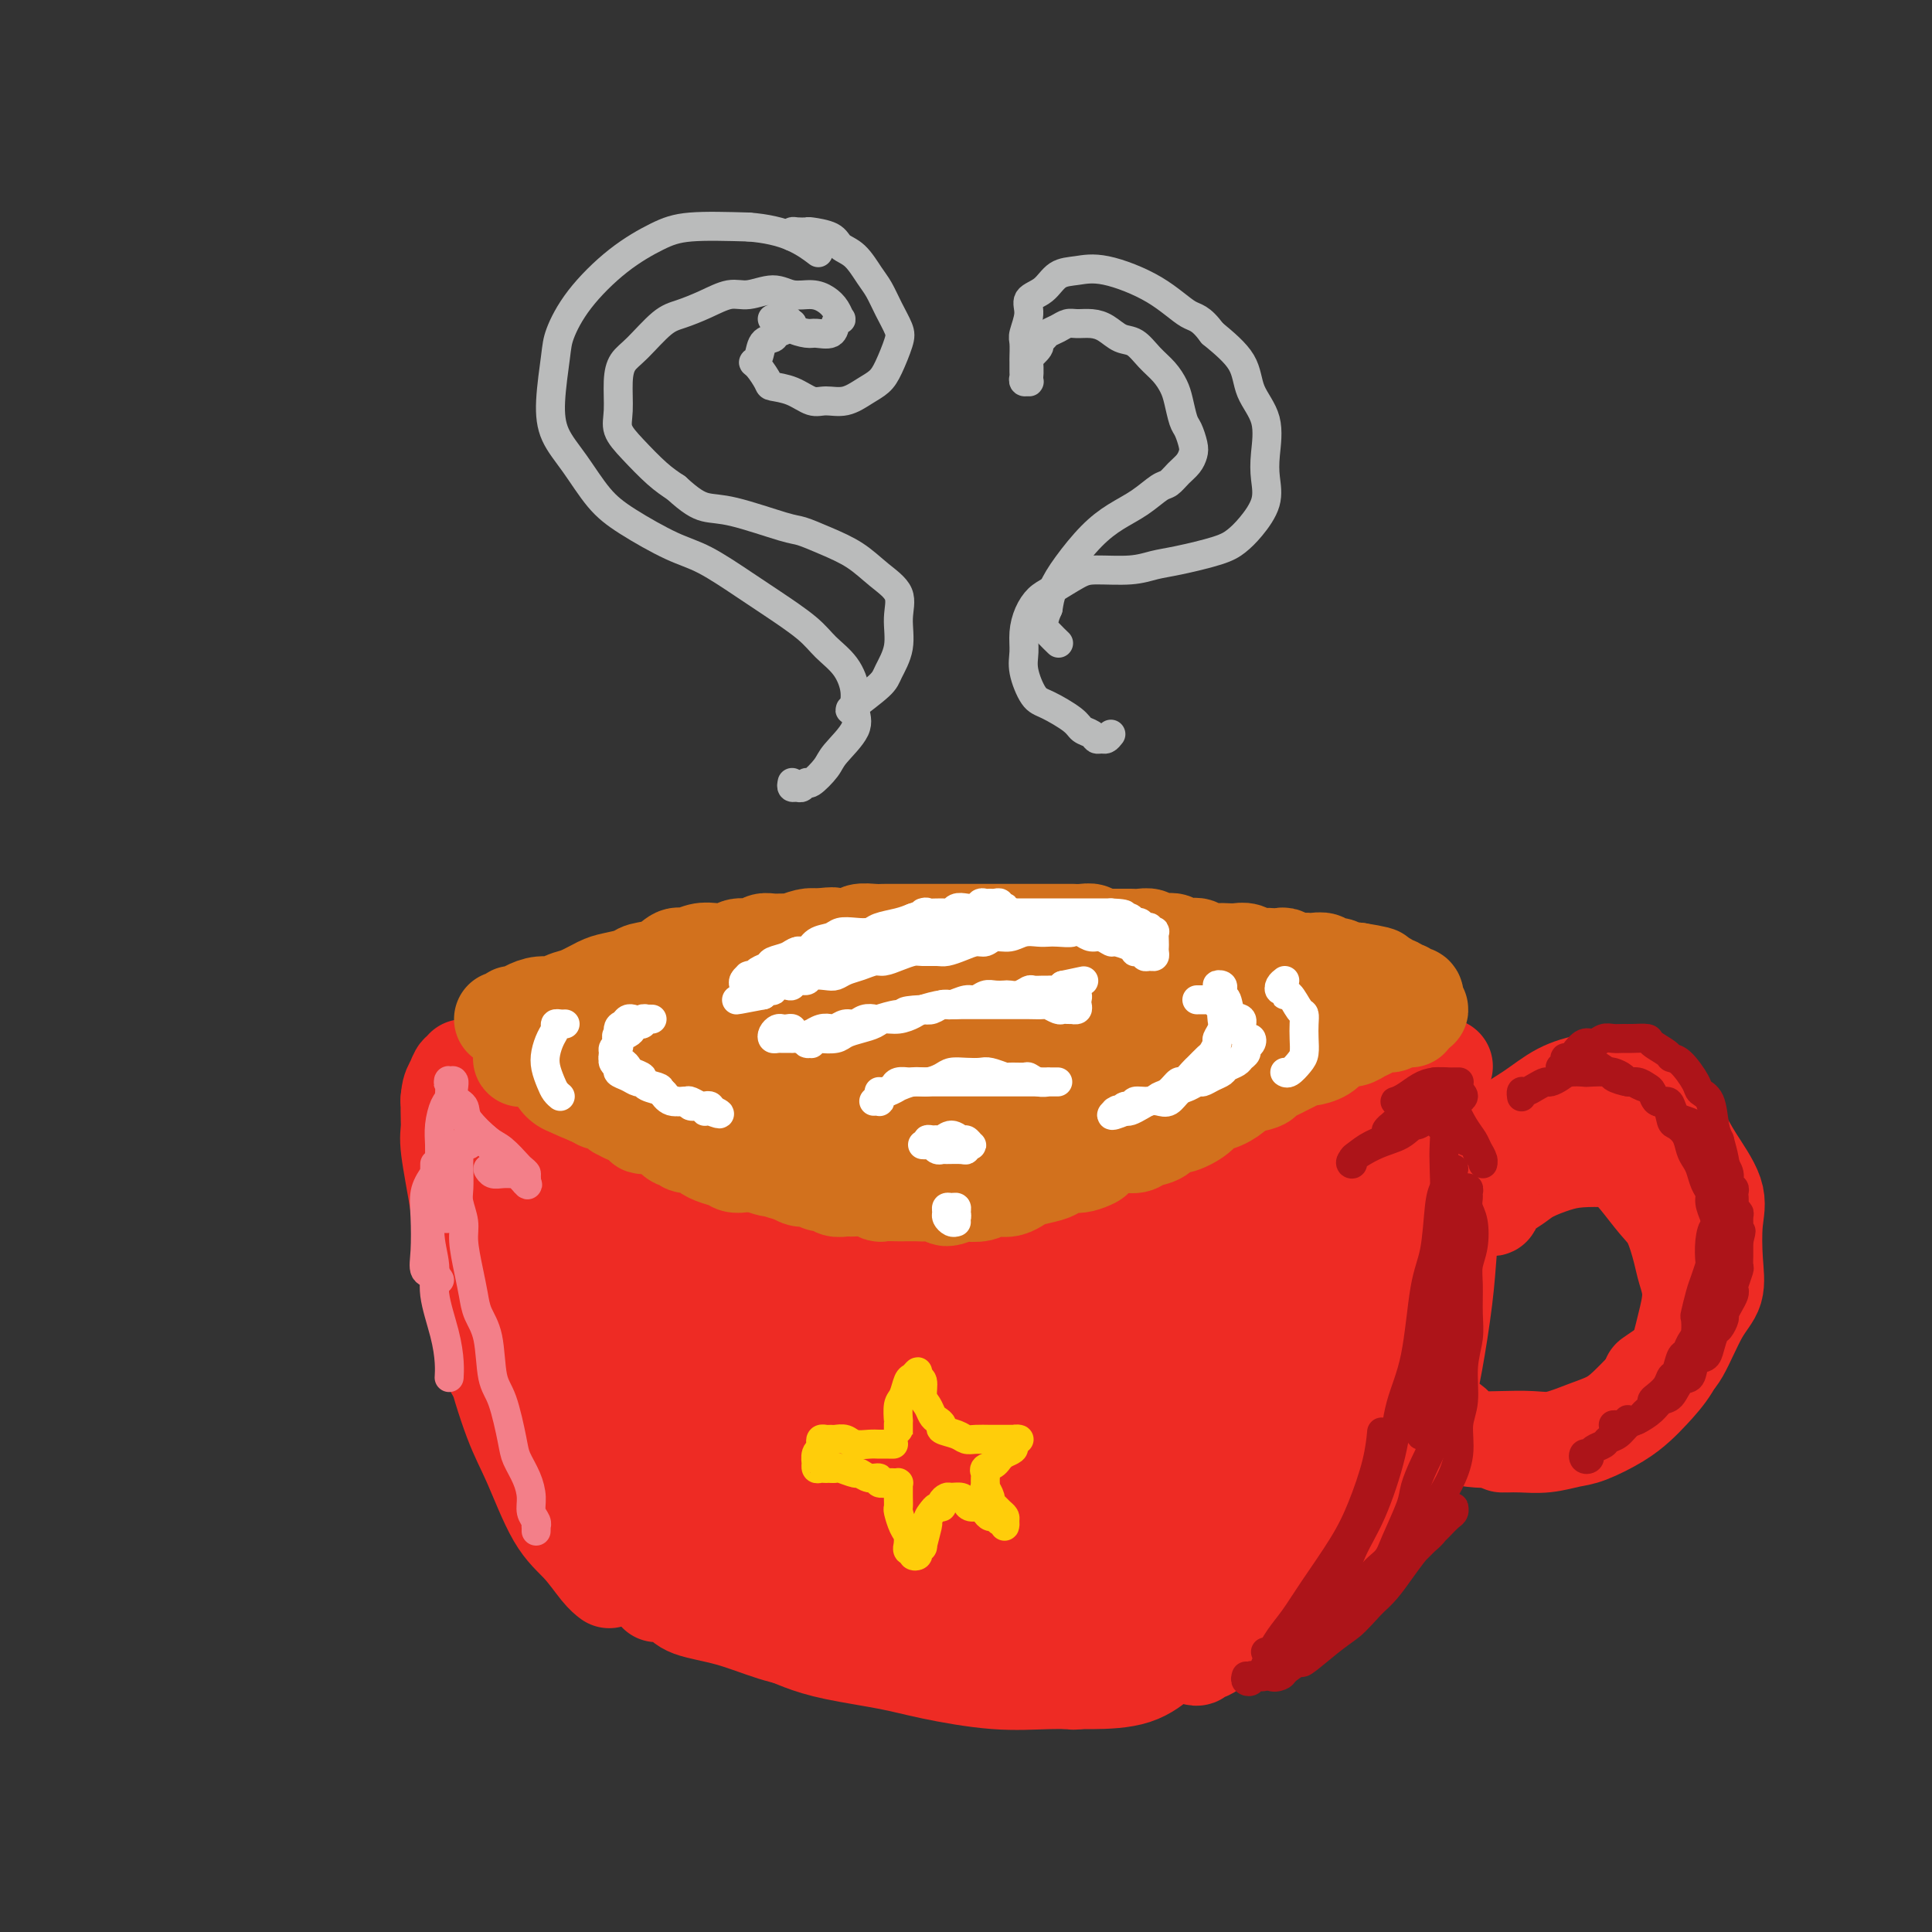 <svg viewBox='0 0 400 400' version='1.1' xmlns='http://www.w3.org/2000/svg' xmlns:xlink='http://www.w3.org/1999/xlink'><rect x="0" y="0" width="400" height="400" fill="#333333" stroke="none"/><g fill='none' stroke='rgb(238,43,36)' stroke-width='20' stroke-linecap='round' stroke-linejoin='round'><path d='M93,232c0.002,-0.369 0.004,-0.738 0,-1c-0.004,-0.262 -0.015,-0.416 0,-1c0.015,-0.584 0.057,-1.598 0,-2c-0.057,-0.402 -0.212,-0.191 0,0c0.212,0.191 0.792,0.364 1,0c0.208,-0.364 0.045,-1.265 0,-1c-0.045,0.265 0.030,1.696 0,3c-0.030,1.304 -0.163,2.482 0,4c0.163,1.518 0.624,3.376 1,6c0.376,2.624 0.669,6.014 1,9c0.331,2.986 0.702,5.568 1,8c0.298,2.432 0.523,4.714 1,8c0.477,3.286 1.205,7.577 2,11c0.795,3.423 1.656,5.978 2,7c0.344,1.022 0.172,0.511 0,0'/><path d='M96,221c0.091,0.471 0.183,0.941 0,1c-0.183,0.059 -0.639,-0.294 -1,0c-0.361,0.294 -0.626,1.235 -1,2c-0.374,0.765 -0.856,1.355 -1,3c-0.144,1.645 0.048,4.346 0,6c-0.048,1.654 -0.338,2.262 0,5c0.338,2.738 1.304,7.606 2,12c0.696,4.394 1.122,8.315 2,12c0.878,3.685 2.208,7.136 3,10c0.792,2.864 1.047,5.142 2,9c0.953,3.858 2.604,9.296 4,13c1.396,3.704 2.535,5.676 4,9c1.465,3.324 3.254,8.001 5,11c1.746,2.999 3.447,4.319 5,6c1.553,1.681 2.956,3.722 4,5c1.044,1.278 1.727,1.794 2,2c0.273,0.206 0.137,0.103 0,0'/><path d='M99,246c-0.064,0.866 -0.128,1.732 0,4c0.128,2.268 0.449,5.940 1,9c0.551,3.060 1.332,5.510 2,8c0.668,2.490 1.222,5.019 2,9c0.778,3.981 1.781,9.414 3,13c1.219,3.586 2.652,5.326 4,8c1.348,2.674 2.609,6.284 4,9c1.391,2.716 2.913,4.539 4,6c1.087,1.461 1.739,2.560 2,3c0.261,0.440 0.130,0.220 0,0'/><path d='M137,330c-0.557,-0.005 -1.115,-0.009 -1,0c0.115,0.009 0.901,0.032 1,0c0.099,-0.032 -0.489,-0.118 0,0c0.489,0.118 2.057,0.440 3,1c0.943,0.560 1.263,1.357 3,2c1.737,0.643 4.891,1.131 8,2c3.109,0.869 6.171,2.117 9,3c2.829,0.883 5.424,1.400 10,2c4.576,0.600 11.134,1.285 16,2c4.866,0.715 8.041,1.462 10,2c1.959,0.538 2.703,0.868 3,1c0.297,0.132 0.149,0.066 0,0'/><path d='M155,335c-0.028,0.244 -0.057,0.488 1,1c1.057,0.512 3.199,1.291 5,2c1.801,0.709 3.261,1.346 5,2c1.739,0.654 3.757,1.324 7,2c3.243,0.676 7.711,1.358 11,2c3.289,0.642 5.400,1.243 9,2c3.600,0.757 8.688,1.670 13,2c4.312,0.330 7.846,0.077 11,0c3.154,-0.077 5.928,0.020 9,0c3.072,-0.020 6.442,-0.159 9,-1c2.558,-0.841 4.302,-2.383 5,-3c0.698,-0.617 0.349,-0.308 0,0'/><path d='M221,348c0.434,0.009 0.868,0.018 1,0c0.132,-0.018 -0.037,-0.064 0,0c0.037,0.064 0.280,0.236 1,0c0.720,-0.236 1.916,-0.880 3,-1c1.084,-0.120 2.055,0.286 3,0c0.945,-0.286 1.866,-1.263 4,-2c2.134,-0.737 5.483,-1.235 8,-2c2.517,-0.765 4.202,-1.796 7,-3c2.798,-1.204 6.708,-2.582 10,-4c3.292,-1.418 5.965,-2.875 8,-4c2.035,-1.125 3.433,-1.918 5,-3c1.567,-1.082 3.305,-2.452 4,-3c0.695,-0.548 0.348,-0.274 0,0'/><path d='M247,343c0.456,0.134 0.911,0.269 1,0c0.089,-0.269 -0.189,-0.940 0,-1c0.189,-0.060 0.846,0.492 2,0c1.154,-0.492 2.807,-2.027 4,-3c1.193,-0.973 1.928,-1.385 3,-2c1.072,-0.615 2.481,-1.435 3,-2c0.519,-0.565 0.148,-0.876 0,-1c-0.148,-0.124 -0.074,-0.062 0,0'/><path d='M284,319c0.015,0.635 0.030,1.269 0,1c-0.030,-0.269 -0.104,-1.443 0,-2c0.104,-0.557 0.386,-0.499 1,-2c0.614,-1.501 1.559,-4.562 2,-7c0.441,-2.438 0.377,-4.253 1,-7c0.623,-2.747 1.932,-6.424 3,-11c1.068,-4.576 1.894,-10.049 3,-15c1.106,-4.951 2.492,-9.379 3,-13c0.508,-3.621 0.137,-6.437 0,-8c-0.137,-1.563 -0.039,-1.875 0,-2c0.039,-0.125 0.020,-0.062 0,0'/><path d='M287,313c0.501,-0.198 1.002,-0.395 1,-1c-0.002,-0.605 -0.506,-1.617 0,-3c0.506,-1.383 2.023,-3.136 3,-5c0.977,-1.864 1.413,-3.839 2,-6c0.587,-2.161 1.324,-4.508 2,-7c0.676,-2.492 1.293,-5.127 2,-9c0.707,-3.873 1.506,-8.982 2,-13c0.494,-4.018 0.682,-6.944 1,-11c0.318,-4.056 0.766,-9.242 1,-13c0.234,-3.758 0.255,-6.089 0,-8c-0.255,-1.911 -0.787,-3.403 -1,-4c-0.213,-0.597 -0.106,-0.298 0,0'/><path d='M295,286c-0.121,-0.509 -0.243,-1.019 0,-1c0.243,0.019 0.850,0.566 1,0c0.150,-0.566 -0.156,-2.245 0,-4c0.156,-1.755 0.774,-3.587 1,-5c0.226,-1.413 0.061,-2.408 0,-5c-0.061,-2.592 -0.017,-6.779 0,-10c0.017,-3.221 0.007,-5.474 0,-8c-0.007,-2.526 -0.012,-5.325 0,-9c0.012,-3.675 0.042,-8.224 0,-11c-0.042,-2.776 -0.155,-3.777 0,-5c0.155,-1.223 0.578,-2.668 1,-4c0.422,-1.332 0.844,-2.551 1,-3c0.156,-0.449 0.044,-0.128 0,0c-0.044,0.128 -0.022,0.064 0,0'/><path d='M97,224c-0.532,0.457 -1.065,0.913 -1,1c0.065,0.087 0.727,-0.196 1,0c0.273,0.196 0.158,0.871 0,1c-0.158,0.129 -0.358,-0.289 0,0c0.358,0.289 1.275,1.283 3,2c1.725,0.717 4.259,1.157 6,2c1.741,0.843 2.688,2.090 5,4c2.312,1.910 5.989,4.484 9,6c3.011,1.516 5.357,1.975 8,3c2.643,1.025 5.585,2.615 9,4c3.415,1.385 7.304,2.565 9,3c1.696,0.435 1.199,0.124 1,0c-0.199,-0.124 -0.099,-0.062 0,0'/><path d='M106,232c0.201,0.701 0.403,1.402 1,2c0.597,0.598 1.590,1.091 3,2c1.410,0.909 3.238,2.232 5,3c1.762,0.768 3.457,0.979 6,2c2.543,1.021 5.935,2.852 9,4c3.065,1.148 5.803,1.614 10,3c4.197,1.386 9.854,3.692 14,5c4.146,1.308 6.781,1.619 11,2c4.219,0.381 10.020,0.833 14,1c3.980,0.167 6.137,0.048 7,0c0.863,-0.048 0.431,-0.024 0,0'/><path d='M160,256c0.233,0.309 0.466,0.619 1,1c0.534,0.381 1.368,0.835 2,1c0.632,0.165 1.061,0.042 2,0c0.939,-0.042 2.387,-0.003 4,0c1.613,0.003 3.392,-0.031 5,0c1.608,0.031 3.046,0.126 6,0c2.954,-0.126 7.424,-0.474 11,-1c3.576,-0.526 6.258,-1.231 9,-2c2.742,-0.769 5.545,-1.600 10,-3c4.455,-1.400 10.564,-3.367 15,-5c4.436,-1.633 7.199,-2.933 10,-4c2.801,-1.067 5.639,-1.903 8,-3c2.361,-1.097 4.246,-2.456 5,-3c0.754,-0.544 0.377,-0.272 0,0'/><path d='M207,250c1.535,0.087 3.070,0.174 4,0c0.930,-0.174 1.257,-0.608 3,-1c1.743,-0.392 4.904,-0.740 7,-1c2.096,-0.260 3.127,-0.431 5,-1c1.873,-0.569 4.589,-1.537 8,-3c3.411,-1.463 7.518,-3.419 11,-5c3.482,-1.581 6.338,-2.785 9,-4c2.662,-1.215 5.130,-2.442 8,-4c2.870,-1.558 6.140,-3.449 9,-5c2.860,-1.551 5.308,-2.764 7,-4c1.692,-1.236 2.626,-2.496 3,-3c0.374,-0.504 0.187,-0.252 0,0'/><path d='M237,245c1.159,0.037 2.319,0.073 3,0c0.681,-0.073 0.884,-0.256 2,-1c1.116,-0.744 3.145,-2.050 5,-3c1.855,-0.950 3.537,-1.546 5,-2c1.463,-0.454 2.707,-0.766 5,-2c2.293,-1.234 5.634,-3.389 8,-5c2.366,-1.611 3.758,-2.679 6,-4c2.242,-1.321 5.334,-2.894 7,-4c1.666,-1.106 1.904,-1.745 2,-2c0.096,-0.255 0.048,-0.128 0,0'/><path d='M307,239c-0.376,0.101 -0.752,0.201 -1,0c-0.248,-0.201 -0.368,-0.704 0,-1c0.368,-0.296 1.223,-0.383 2,-1c0.777,-0.617 1.474,-1.762 3,-3c1.526,-1.238 3.880,-2.569 6,-4c2.120,-1.431 4.006,-2.964 6,-4c1.994,-1.036 4.097,-1.576 6,-2c1.903,-0.424 3.607,-0.732 6,0c2.393,0.732 5.477,2.506 7,4c1.523,1.494 1.487,2.710 2,5c0.513,2.290 1.575,5.654 2,7c0.425,1.346 0.212,0.673 0,0'/><path d='M330,225c1.091,-0.070 2.183,-0.140 3,0c0.817,0.140 1.361,0.492 2,1c0.639,0.508 1.374,1.174 3,2c1.626,0.826 4.145,1.813 6,3c1.855,1.187 3.046,2.574 4,4c0.954,1.426 1.669,2.892 3,5c1.331,2.108 3.277,4.860 4,7c0.723,2.140 0.223,3.669 0,6c-0.223,2.331 -0.169,5.463 0,8c0.169,2.537 0.455,4.477 0,6c-0.455,1.523 -1.649,2.629 -3,5c-1.351,2.371 -2.857,6.007 -4,8c-1.143,1.993 -1.923,2.344 -3,3c-1.077,0.656 -2.451,1.616 -3,2c-0.549,0.384 -0.275,0.192 0,0'/><path d='M346,241c0.258,0.109 0.517,0.218 1,1c0.483,0.782 1.192,2.239 2,3c0.808,0.761 1.716,0.828 2,2c0.284,1.172 -0.056,3.450 0,5c0.056,1.550 0.507,2.374 1,4c0.493,1.626 1.027,4.056 1,6c-0.027,1.944 -0.617,3.404 -1,5c-0.383,1.596 -0.560,3.330 -1,5c-0.440,1.670 -1.145,3.277 -2,5c-0.855,1.723 -1.861,3.563 -3,5c-1.139,1.437 -2.411,2.469 -4,4c-1.589,1.531 -3.493,3.559 -5,5c-1.507,1.441 -2.615,2.295 -4,3c-1.385,0.705 -3.048,1.261 -5,2c-1.952,0.739 -4.194,1.660 -6,2c-1.806,0.340 -3.177,0.098 -5,0c-1.823,-0.098 -4.100,-0.051 -6,0c-1.900,0.051 -3.423,0.105 -5,0c-1.577,-0.105 -3.206,-0.368 -4,-1c-0.794,-0.632 -0.752,-1.632 -1,-2c-0.248,-0.368 -0.785,-0.105 -1,0c-0.215,0.105 -0.107,0.053 0,0'/><path d='M308,250c0.463,0.065 0.926,0.131 1,0c0.074,-0.131 -0.242,-0.458 0,-1c0.242,-0.542 1.041,-1.298 2,-2c0.959,-0.702 2.077,-1.352 3,-2c0.923,-0.648 1.650,-1.296 3,-2c1.350,-0.704 3.322,-1.464 5,-2c1.678,-0.536 3.061,-0.849 5,-1c1.939,-0.151 4.434,-0.139 6,0c1.566,0.139 2.202,0.407 3,1c0.798,0.593 1.757,1.511 3,3c1.243,1.489 2.768,3.547 4,5c1.232,1.453 2.169,2.300 3,4c0.831,1.700 1.555,4.253 2,6c0.445,1.747 0.613,2.689 1,4c0.387,1.311 0.995,2.991 1,5c0.005,2.009 -0.592,4.347 -1,6c-0.408,1.653 -0.627,2.619 -1,4c-0.373,1.381 -0.900,3.175 -2,5c-1.100,1.825 -2.771,3.679 -4,5c-1.229,1.321 -2.014,2.109 -3,3c-0.986,0.891 -2.171,1.885 -4,3c-1.829,1.115 -4.300,2.351 -6,3c-1.700,0.649 -2.627,0.710 -4,1c-1.373,0.290 -3.191,0.810 -5,1c-1.809,0.190 -3.609,0.051 -5,0c-1.391,-0.051 -2.375,-0.014 -3,0c-0.625,0.014 -0.893,0.004 -1,0c-0.107,-0.004 -0.054,-0.002 0,0'/></g>
<g fill='none' stroke='rgb(238,43,36)' stroke-width='28' stroke-linecap='round' stroke-linejoin='round'><path d='M120,272c0.202,-0.147 0.404,-0.295 0,0c-0.404,0.295 -1.415,1.031 -2,1c-0.585,-0.031 -0.745,-0.831 -1,-1c-0.255,-0.169 -0.604,0.293 -1,0c-0.396,-0.293 -0.838,-1.342 -1,-2c-0.162,-0.658 -0.044,-0.925 0,-2c0.044,-1.075 0.014,-2.958 0,-4c-0.014,-1.042 -0.011,-1.243 0,-2c0.011,-0.757 0.032,-2.069 0,-3c-0.032,-0.931 -0.116,-1.482 0,-2c0.116,-0.518 0.432,-1.004 1,-1c0.568,0.004 1.389,0.499 2,1c0.611,0.501 1.013,1.009 2,2c0.987,0.991 2.561,2.463 4,4c1.439,1.537 2.745,3.137 4,5c1.255,1.863 2.459,3.988 4,7c1.541,3.012 3.418,6.911 5,10c1.582,3.089 2.869,5.369 4,8c1.131,2.631 2.107,5.614 3,8c0.893,2.386 1.702,4.174 2,6c0.298,1.826 0.084,3.691 0,6c-0.084,2.309 -0.037,5.062 0,7c0.037,1.938 0.065,3.060 0,4c-0.065,0.940 -0.221,1.696 -1,2c-0.779,0.304 -2.181,0.155 -3,0c-0.819,-0.155 -1.057,-0.318 -2,-2c-0.943,-1.682 -2.593,-4.884 -4,-8c-1.407,-3.116 -2.571,-6.147 -3,-9c-0.429,-2.853 -0.123,-5.530 0,-9c0.123,-3.470 0.061,-7.735 0,-12'/><path d='M133,286c-0.187,-4.295 -0.656,-4.532 0,-5c0.656,-0.468 2.437,-1.165 4,-2c1.563,-0.835 2.907,-1.807 5,-2c2.093,-0.193 4.934,0.395 7,1c2.066,0.605 3.357,1.228 6,3c2.643,1.772 6.638,4.694 9,7c2.362,2.306 3.092,3.994 4,6c0.908,2.006 1.993,4.328 2,7c0.007,2.672 -1.066,5.695 -2,8c-0.934,2.305 -1.729,3.893 -3,5c-1.271,1.107 -3.019,1.733 -5,2c-1.981,0.267 -4.197,0.177 -6,0c-1.803,-0.177 -3.194,-0.439 -5,-1c-1.806,-0.561 -4.027,-1.420 -6,-3c-1.973,-1.580 -3.696,-3.882 -5,-6c-1.304,-2.118 -2.187,-4.053 -3,-6c-0.813,-1.947 -1.555,-3.905 -2,-6c-0.445,-2.095 -0.593,-4.328 0,-6c0.593,-1.672 1.926,-2.783 3,-4c1.074,-1.217 1.890,-2.540 4,-3c2.110,-0.460 5.516,-0.056 8,0c2.484,0.056 4.047,-0.236 6,1c1.953,1.236 4.294,4.001 6,6c1.706,1.999 2.775,3.233 3,5c0.225,1.767 -0.395,4.066 -1,6c-0.605,1.934 -1.196,3.503 -3,5c-1.804,1.497 -4.820,2.923 -7,4c-2.180,1.077 -3.522,1.804 -5,2c-1.478,0.196 -3.090,-0.140 -5,-1c-1.910,-0.860 -4.117,-2.246 -5,-3c-0.883,-0.754 -0.441,-0.877 0,-1'/><path d='M137,305c-1.667,-0.833 -0.833,-0.417 0,0'/><path d='M123,278c-0.757,0.415 -1.514,0.829 -2,1c-0.486,0.171 -0.701,0.098 -1,0c-0.299,-0.098 -0.680,-0.223 -1,0c-0.320,0.223 -0.578,0.792 -1,1c-0.422,0.208 -1.010,0.054 -1,0c0.010,-0.054 0.616,-0.007 1,0c0.384,0.007 0.544,-0.025 1,0c0.456,0.025 1.206,0.106 2,0c0.794,-0.106 1.633,-0.399 3,-1c1.367,-0.601 3.264,-1.509 5,-2c1.736,-0.491 3.313,-0.565 5,-1c1.687,-0.435 3.486,-1.229 5,-2c1.514,-0.771 2.744,-1.517 4,-2c1.256,-0.483 2.538,-0.703 3,-1c0.462,-0.297 0.103,-0.671 0,-1c-0.103,-0.329 0.048,-0.613 0,-1c-0.048,-0.387 -0.297,-0.878 -1,-1c-0.703,-0.122 -1.861,0.125 -3,0c-1.139,-0.125 -2.257,-0.622 -3,-1c-0.743,-0.378 -1.109,-0.638 -2,-1c-0.891,-0.362 -2.306,-0.826 -3,-1c-0.694,-0.174 -0.668,-0.058 -1,0c-0.332,0.058 -1.022,0.057 -1,0c0.022,-0.057 0.754,-0.170 1,0c0.246,0.170 0.004,0.623 0,1c-0.004,0.377 0.230,0.678 1,1c0.770,0.322 2.077,0.663 3,1c0.923,0.337 1.461,0.668 2,1'/><path d='M139,269c1.123,0.911 1.432,1.188 3,2c1.568,0.812 4.396,2.158 6,3c1.604,0.842 1.984,1.181 4,2c2.016,0.819 5.669,2.117 8,3c2.331,0.883 3.339,1.349 5,2c1.661,0.651 3.973,1.485 6,2c2.027,0.515 3.769,0.709 6,1c2.231,0.291 4.953,0.677 7,1c2.047,0.323 3.421,0.582 6,1c2.579,0.418 6.362,0.996 9,1c2.638,0.004 4.129,-0.565 6,-1c1.871,-0.435 4.120,-0.737 7,-1c2.880,-0.263 6.390,-0.488 9,-1c2.610,-0.512 4.318,-1.313 6,-2c1.682,-0.687 3.337,-1.262 5,-2c1.663,-0.738 3.332,-1.639 4,-2c0.668,-0.361 0.334,-0.180 0,0'/><path d='M169,281c-0.231,-0.022 -0.463,-0.043 -1,0c-0.537,0.043 -1.381,0.152 -2,0c-0.619,-0.152 -1.013,-0.565 -1,-1c0.013,-0.435 0.432,-0.890 1,-1c0.568,-0.110 1.285,0.127 2,0c0.715,-0.127 1.427,-0.616 3,-1c1.573,-0.384 4.006,-0.663 6,-1c1.994,-0.337 3.547,-0.732 6,-1c2.453,-0.268 5.806,-0.408 9,-1c3.194,-0.592 6.230,-1.636 9,-2c2.770,-0.364 5.273,-0.047 9,-1c3.727,-0.953 8.677,-3.174 12,-4c3.323,-0.826 5.018,-0.255 8,-1c2.982,-0.745 7.249,-2.804 10,-4c2.751,-1.196 3.986,-1.527 6,-2c2.014,-0.473 4.808,-1.086 7,-2c2.192,-0.914 3.782,-2.129 6,-3c2.218,-0.871 5.066,-1.398 7,-2c1.934,-0.602 2.956,-1.279 4,-2c1.044,-0.721 2.112,-1.485 3,-2c0.888,-0.515 1.596,-0.782 2,-1c0.404,-0.218 0.504,-0.387 1,-1c0.496,-0.613 1.387,-1.672 2,-2c0.613,-0.328 0.949,0.073 1,0c0.051,-0.073 -0.182,-0.619 0,-1c0.182,-0.381 0.781,-0.597 1,-1c0.219,-0.403 0.059,-0.993 0,-1c-0.059,-0.007 -0.017,0.569 0,1c0.017,0.431 0.008,0.715 0,1'/><path d='M280,245c2.212,-1.223 0.743,0.220 0,1c-0.743,0.780 -0.761,0.895 -1,2c-0.239,1.105 -0.701,3.198 -1,5c-0.299,1.802 -0.435,3.314 -1,6c-0.565,2.686 -1.559,6.548 -2,9c-0.441,2.452 -0.331,3.496 -1,6c-0.669,2.504 -2.118,6.468 -3,9c-0.882,2.532 -1.197,3.630 -2,5c-0.803,1.370 -2.096,3.010 -3,5c-0.904,1.990 -1.421,4.328 -2,6c-0.579,1.672 -1.222,2.678 -2,4c-0.778,1.322 -1.692,2.958 -3,5c-1.308,2.042 -3.009,4.488 -4,6c-0.991,1.512 -1.273,2.091 -2,3c-0.727,0.909 -1.900,2.150 -3,3c-1.100,0.850 -2.126,1.311 -3,2c-0.874,0.689 -1.595,1.608 -2,2c-0.405,0.392 -0.494,0.257 -1,0c-0.506,-0.257 -1.430,-0.635 -2,-1c-0.570,-0.365 -0.786,-0.718 -1,-1c-0.214,-0.282 -0.425,-0.493 0,-1c0.425,-0.507 1.485,-1.311 2,-2c0.515,-0.689 0.485,-1.262 1,-2c0.515,-0.738 1.576,-1.639 2,-2c0.424,-0.361 0.212,-0.180 0,0'/><path d='M257,307c0.567,0.132 1.135,0.264 2,0c0.865,-0.264 2.028,-0.924 2,-1c-0.028,-0.076 -1.247,0.433 -2,1c-0.753,0.567 -1.038,1.191 -2,2c-0.962,0.809 -2.599,1.804 -5,3c-2.401,1.196 -5.566,2.593 -8,4c-2.434,1.407 -4.135,2.826 -7,4c-2.865,1.174 -6.892,2.105 -10,3c-3.108,0.895 -5.296,1.754 -8,2c-2.704,0.246 -5.925,-0.121 -10,0c-4.075,0.121 -9.005,0.731 -13,1c-3.995,0.269 -7.057,0.196 -10,0c-2.943,-0.196 -5.768,-0.515 -9,-1c-3.232,-0.485 -6.872,-1.135 -9,-2c-2.128,-0.865 -2.745,-1.945 -4,-3c-1.255,-1.055 -3.147,-2.084 -4,-3c-0.853,-0.916 -0.668,-1.717 0,-3c0.668,-1.283 1.817,-3.047 4,-5c2.183,-1.953 5.399,-4.096 8,-6c2.601,-1.904 4.585,-3.570 7,-5c2.415,-1.430 5.260,-2.626 9,-4c3.740,-1.374 8.374,-2.928 12,-4c3.626,-1.072 6.244,-1.662 10,-2c3.756,-0.338 8.651,-0.422 12,0c3.349,0.422 5.151,1.352 7,2c1.849,0.648 3.744,1.013 5,2c1.256,0.987 1.873,2.594 2,4c0.127,1.406 -0.235,2.609 -1,4c-0.765,1.391 -1.933,2.969 -4,5c-2.067,2.031 -5.034,4.516 -8,7'/><path d='M223,312c-3.534,3.007 -6.370,4.525 -9,6c-2.630,1.475 -5.052,2.906 -10,5c-4.948,2.094 -12.420,4.850 -16,6c-3.580,1.150 -3.269,0.694 -4,0c-0.731,-0.694 -2.505,-1.625 -3,-4c-0.495,-2.375 0.289,-6.193 1,-9c0.711,-2.807 1.348,-4.601 4,-7c2.652,-2.399 7.318,-5.401 11,-8c3.682,-2.599 6.379,-4.796 11,-7c4.621,-2.204 11.164,-4.416 16,-6c4.836,-1.584 7.964,-2.541 12,-3c4.036,-0.459 8.982,-0.421 12,0c3.018,0.421 4.110,1.225 4,3c-0.110,1.775 -1.420,4.521 -3,7c-1.580,2.479 -3.429,4.692 -6,7c-2.571,2.308 -5.865,4.710 -9,7c-3.135,2.290 -6.113,4.467 -10,7c-3.887,2.533 -8.684,5.424 -12,7c-3.316,1.576 -5.153,1.839 -7,2c-1.847,0.161 -3.705,0.219 -4,-1c-0.295,-1.219 0.974,-3.715 2,-6c1.026,-2.285 1.810,-4.357 5,-8c3.190,-3.643 8.787,-8.855 13,-12c4.213,-3.145 7.044,-4.222 10,-6c2.956,-1.778 6.039,-4.256 9,-6c2.961,-1.744 5.800,-2.752 7,-3c1.200,-0.248 0.761,0.265 1,1c0.239,0.735 1.157,1.692 0,4c-1.157,2.308 -4.388,5.968 -7,9c-2.612,3.032 -4.603,5.438 -7,8c-2.397,2.562 -5.198,5.281 -8,8'/><path d='M226,313c-4.293,4.592 -4.027,3.571 -4,3c0.027,-0.571 -0.185,-0.692 0,-1c0.185,-0.308 0.767,-0.802 1,-1c0.233,-0.198 0.116,-0.099 0,0'/><path d='M276,315c-0.474,0.087 -0.948,0.174 -1,0c-0.052,-0.174 0.317,-0.608 0,-1c-0.317,-0.392 -1.319,-0.743 -2,-1c-0.681,-0.257 -1.040,-0.421 -1,-1c0.040,-0.579 0.479,-1.573 1,-3c0.521,-1.427 1.122,-3.285 2,-5c0.878,-1.715 2.031,-3.286 3,-5c0.969,-1.714 1.755,-3.571 2,-5c0.245,-1.429 -0.049,-2.430 0,-3c0.049,-0.570 0.443,-0.709 0,-1c-0.443,-0.291 -1.723,-0.733 -3,0c-1.277,0.733 -2.552,2.641 -4,4c-1.448,1.359 -3.067,2.168 -5,3c-1.933,0.832 -4.178,1.687 -6,2c-1.822,0.313 -3.221,0.084 -4,0c-0.779,-0.084 -0.937,-0.024 -1,0c-0.063,0.024 -0.032,0.012 0,0'/><path d='M254,274c-0.451,0.368 -0.902,0.735 -2,1c-1.098,0.265 -2.845,0.427 -4,1c-1.155,0.573 -1.720,1.558 -2,2c-0.280,0.442 -0.274,0.342 0,0c0.274,-0.342 0.817,-0.926 2,-2c1.183,-1.074 3.008,-2.639 5,-4c1.992,-1.361 4.153,-2.520 6,-4c1.847,-1.480 3.382,-3.283 5,-5c1.618,-1.717 3.319,-3.348 4,-4c0.681,-0.652 0.340,-0.326 0,0'/><path d='M282,236c0.080,0.417 0.160,0.833 0,1c-0.160,0.167 -0.561,0.083 -1,0c-0.439,-0.083 -0.916,-0.165 -1,0c-0.084,0.165 0.225,0.577 0,1c-0.225,0.423 -0.983,0.858 -1,1c-0.017,0.142 0.706,-0.007 1,0c0.294,0.007 0.159,0.171 0,0c-0.159,-0.171 -0.340,-0.677 0,-1c0.340,-0.323 1.202,-0.462 2,-1c0.798,-0.538 1.532,-1.476 2,-2c0.468,-0.524 0.671,-0.634 1,-1c0.329,-0.366 0.784,-0.989 1,-1c0.216,-0.011 0.193,0.591 0,1c-0.193,0.409 -0.557,0.625 -1,1c-0.443,0.375 -0.967,0.910 -2,2c-1.033,1.090 -2.576,2.735 -4,4c-1.424,1.265 -2.730,2.148 -4,3c-1.270,0.852 -2.506,1.672 -3,2c-0.494,0.328 -0.247,0.164 0,0'/></g>
<g fill='none' stroke='rgb(210,113,29)' stroke-width='20' stroke-linecap='round' stroke-linejoin='round'><path d='M104,211c0.304,-0.032 0.609,-0.064 1,0c0.391,0.064 0.870,0.223 1,0c0.130,-0.223 -0.089,-0.829 0,-1c0.089,-0.171 0.484,0.095 1,0c0.516,-0.095 1.151,-0.549 2,-1c0.849,-0.451 1.911,-0.898 3,-1c1.089,-0.102 2.205,0.141 3,0c0.795,-0.141 1.271,-0.668 2,-1c0.729,-0.332 1.713,-0.471 3,-1c1.287,-0.529 2.879,-1.450 4,-2c1.121,-0.550 1.771,-0.730 3,-1c1.229,-0.270 3.038,-0.632 4,-1c0.962,-0.368 1.076,-0.743 2,-1c0.924,-0.257 2.659,-0.395 4,-1c1.341,-0.605 2.289,-1.678 3,-2c0.711,-0.322 1.187,0.106 2,0c0.813,-0.106 1.965,-0.745 3,-1c1.035,-0.255 1.954,-0.125 3,0c1.046,0.125 2.218,0.244 3,0c0.782,-0.244 1.173,-0.850 2,-1c0.827,-0.150 2.089,0.157 3,0c0.911,-0.157 1.469,-0.778 2,-1c0.531,-0.222 1.035,-0.046 2,0c0.965,0.046 2.393,-0.039 3,0c0.607,0.039 0.394,0.203 1,0c0.606,-0.203 2.030,-0.772 3,-1c0.970,-0.228 1.485,-0.114 2,0'/><path d='M169,194c5.092,-0.614 3.322,-0.151 3,0c-0.322,0.151 0.806,-0.012 2,0c1.194,0.012 2.456,0.199 3,0c0.544,-0.199 0.371,-0.785 1,-1c0.629,-0.215 2.059,-0.057 3,0c0.941,0.057 1.392,0.015 2,0c0.608,-0.015 1.374,-0.004 2,0c0.626,0.004 1.112,0.001 2,0c0.888,-0.001 2.177,-0.000 3,0c0.823,0.000 1.179,0.000 2,0c0.821,-0.000 2.107,-0.000 3,0c0.893,0.000 1.394,0.000 2,0c0.606,-0.000 1.318,-0.000 2,0c0.682,0.000 1.334,0.000 2,0c0.666,-0.000 1.347,-0.000 2,0c0.653,0.000 1.278,0.000 2,0c0.722,-0.000 1.539,-0.000 2,0c0.461,0.000 0.565,0.000 1,0c0.435,-0.000 1.202,-0.000 2,0c0.798,0.000 1.628,0.000 2,0c0.372,-0.000 0.287,-0.000 1,0c0.713,0.000 2.223,0.000 3,0c0.777,-0.000 0.819,-0.000 1,0c0.181,0.000 0.499,0.000 1,0c0.501,-0.000 1.185,-0.001 2,0c0.815,0.001 1.762,0.004 2,0c0.238,-0.004 -0.232,-0.015 0,0c0.232,0.015 1.165,0.056 2,0c0.835,-0.056 1.571,-0.207 2,0c0.429,0.207 0.551,0.774 1,1c0.449,0.226 1.224,0.113 2,0'/><path d='M229,194c9.413,-0.000 2.946,-0.001 1,0c-1.946,0.001 0.630,0.004 2,0c1.370,-0.004 1.536,-0.015 2,0c0.464,0.015 1.228,0.056 2,0c0.772,-0.056 1.554,-0.207 2,0c0.446,0.207 0.556,0.774 1,1c0.444,0.226 1.222,0.112 2,0c0.778,-0.112 1.554,-0.222 2,0c0.446,0.222 0.560,0.778 1,1c0.440,0.222 1.206,0.112 2,0c0.794,-0.112 1.616,-0.226 2,0c0.384,0.226 0.329,0.792 1,1c0.671,0.208 2.066,0.060 3,0c0.934,-0.060 1.406,-0.030 2,0c0.594,0.030 1.310,0.061 2,0c0.690,-0.061 1.355,-0.212 2,0c0.645,0.212 1.271,0.788 2,1c0.729,0.212 1.560,0.061 2,0c0.440,-0.061 0.489,-0.030 1,0c0.511,0.030 1.485,0.061 2,0c0.515,-0.061 0.571,-0.212 1,0c0.429,0.212 1.232,0.788 2,1c0.768,0.212 1.500,0.061 2,0c0.500,-0.061 0.768,-0.031 1,0c0.232,0.031 0.428,0.065 1,0c0.572,-0.065 1.519,-0.228 2,0c0.481,0.228 0.496,0.846 1,1c0.504,0.154 1.496,-0.154 2,0c0.504,0.154 0.520,0.772 1,1c0.480,0.228 1.423,0.065 2,0c0.577,-0.065 0.789,-0.033 1,0'/><path d='M281,201c8.239,1.305 2.838,1.066 1,1c-1.838,-0.066 -0.111,0.039 1,0c1.111,-0.039 1.607,-0.222 2,0c0.393,0.222 0.682,0.848 1,1c0.318,0.152 0.663,-0.171 1,0c0.337,0.171 0.664,0.834 1,1c0.336,0.166 0.681,-0.165 1,0c0.319,0.165 0.611,0.828 1,1c0.389,0.172 0.875,-0.146 1,0c0.125,0.146 -0.110,0.756 0,1c0.110,0.244 0.564,0.121 1,0c0.436,-0.121 0.854,-0.239 1,0c0.146,0.239 0.021,0.835 0,1c-0.021,0.165 0.062,-0.099 0,0c-0.062,0.099 -0.268,0.562 0,1c0.268,0.438 1.010,0.849 1,1c-0.010,0.151 -0.773,0.040 -1,0c-0.227,-0.040 0.084,-0.011 0,0c-0.084,0.011 -0.561,0.003 -1,0c-0.439,-0.003 -0.840,-0.001 -1,0c-0.160,0.001 -0.080,0.000 0,0'/><path d='M292,211c-0.436,0.002 -0.872,0.005 -1,0c-0.128,-0.005 0.051,-0.016 0,0c-0.051,0.016 -0.331,0.060 -1,0c-0.669,-0.060 -1.726,-0.224 -2,0c-0.274,0.224 0.236,0.834 0,1c-0.236,0.166 -1.218,-0.114 -2,0c-0.782,0.114 -1.365,0.621 -2,1c-0.635,0.379 -1.324,0.630 -2,1c-0.676,0.370 -1.341,0.860 -2,1c-0.659,0.140 -1.314,-0.068 -2,0c-0.686,0.068 -1.405,0.414 -2,1c-0.595,0.586 -1.065,1.414 -2,2c-0.935,0.586 -2.333,0.931 -3,1c-0.667,0.069 -0.603,-0.136 -1,0c-0.397,0.136 -1.255,0.614 -2,1c-0.745,0.386 -1.377,0.681 -2,1c-0.623,0.319 -1.236,0.662 -2,1c-0.764,0.338 -1.677,0.672 -2,1c-0.323,0.328 -0.054,0.651 -1,1c-0.946,0.349 -3.105,0.726 -4,1c-0.895,0.274 -0.526,0.446 -1,1c-0.474,0.554 -1.790,1.492 -3,2c-1.210,0.508 -2.315,0.588 -3,1c-0.685,0.412 -0.950,1.157 -2,2c-1.050,0.843 -2.885,1.785 -4,2c-1.115,0.215 -1.509,-0.297 -2,0c-0.491,0.297 -1.079,1.403 -2,2c-0.921,0.597 -2.175,0.686 -3,1c-0.825,0.314 -1.222,0.854 -2,1c-0.778,0.146 -1.937,-0.101 -3,0c-1.063,0.101 -2.032,0.551 -3,1'/><path d='M229,238c-10.346,4.566 -4.709,2.480 -3,2c1.709,-0.480 -0.508,0.645 -2,1c-1.492,0.355 -2.258,-0.060 -3,0c-0.742,0.060 -1.459,0.594 -2,1c-0.541,0.406 -0.907,0.683 -2,1c-1.093,0.317 -2.912,0.672 -4,1c-1.088,0.328 -1.445,0.627 -2,1c-0.555,0.373 -1.309,0.818 -2,1c-0.691,0.182 -1.321,0.100 -2,0c-0.679,-0.100 -1.408,-0.218 -2,0c-0.592,0.218 -1.046,0.773 -2,1c-0.954,0.227 -2.409,0.128 -3,0c-0.591,-0.128 -0.317,-0.283 -1,0c-0.683,0.283 -2.324,1.004 -3,1c-0.676,-0.004 -0.389,-0.733 -1,-1c-0.611,-0.267 -2.122,-0.072 -3,0c-0.878,0.072 -1.124,0.020 -2,0c-0.876,-0.020 -2.383,-0.009 -3,0c-0.617,0.009 -0.344,0.017 -1,0c-0.656,-0.017 -2.242,-0.057 -3,0c-0.758,0.057 -0.688,0.211 -1,0c-0.312,-0.211 -1.005,-0.788 -2,-1c-0.995,-0.212 -2.293,-0.061 -3,0c-0.707,0.061 -0.822,0.031 -1,0c-0.178,-0.031 -0.418,-0.065 -1,0c-0.582,0.065 -1.507,0.228 -2,0c-0.493,-0.228 -0.555,-0.848 -1,-1c-0.445,-0.152 -1.274,0.166 -2,0c-0.726,-0.166 -1.349,-0.814 -2,-1c-0.651,-0.186 -1.329,0.090 -2,0c-0.671,-0.090 -1.336,-0.545 -2,-1'/><path d='M164,243c-5.040,-1.016 -1.641,-1.057 -1,-1c0.641,0.057 -1.476,0.211 -3,0c-1.524,-0.211 -2.453,-0.788 -3,-1c-0.547,-0.212 -0.710,-0.061 -1,0c-0.290,0.061 -0.706,0.031 -1,0c-0.294,-0.031 -0.467,-0.064 -1,0c-0.533,0.064 -1.425,0.225 -2,0c-0.575,-0.225 -0.834,-0.835 -1,-1c-0.166,-0.165 -0.238,0.115 -1,0c-0.762,-0.115 -2.213,-0.623 -3,-1c-0.787,-0.377 -0.910,-0.621 -1,-1c-0.090,-0.379 -0.146,-0.894 -1,-1c-0.854,-0.106 -2.505,0.197 -3,0c-0.495,-0.197 0.167,-0.894 0,-1c-0.167,-0.106 -1.161,0.378 -2,0c-0.839,-0.378 -1.521,-1.617 -2,-2c-0.479,-0.383 -0.753,0.091 -1,0c-0.247,-0.091 -0.466,-0.746 -1,-1c-0.534,-0.254 -1.385,-0.105 -2,0c-0.615,0.105 -0.996,0.168 -1,0c-0.004,-0.168 0.368,-0.566 0,-1c-0.368,-0.434 -1.475,-0.904 -2,-1c-0.525,-0.096 -0.470,0.181 -1,0c-0.530,-0.181 -1.647,-0.819 -2,-1c-0.353,-0.181 0.059,0.095 0,0c-0.059,-0.095 -0.589,-0.561 -1,-1c-0.411,-0.439 -0.704,-0.853 -1,-1c-0.296,-0.147 -0.595,-0.029 -1,0c-0.405,0.029 -0.917,-0.031 -1,0c-0.083,0.031 0.262,0.152 0,0c-0.262,-0.152 -1.131,-0.576 -2,-1'/><path d='M122,227c-6.655,-2.659 -2.294,-1.305 -1,-1c1.294,0.305 -0.479,-0.438 -1,-1c-0.521,-0.562 0.211,-0.942 0,-1c-0.211,-0.058 -1.365,0.206 -2,0c-0.635,-0.206 -0.751,-0.882 -1,-1c-0.249,-0.118 -0.631,0.323 -1,0c-0.369,-0.323 -0.725,-1.410 -1,-2c-0.275,-0.590 -0.469,-0.684 -1,-1c-0.531,-0.316 -1.400,-0.854 -2,-1c-0.600,-0.146 -0.930,0.100 -1,0c-0.070,-0.100 0.121,-0.547 0,-1c-0.121,-0.453 -0.554,-0.913 -1,-1c-0.446,-0.087 -0.905,0.197 -1,0c-0.095,-0.197 0.174,-0.876 0,-1c-0.174,-0.124 -0.793,0.307 -1,1c-0.207,0.693 -0.004,1.650 0,2c0.004,0.350 -0.191,0.094 0,0c0.191,-0.094 0.769,-0.027 1,0c0.231,0.027 0.116,0.013 0,0'/></g>
<g fill='none' stroke='rgb(210,113,29)' stroke-width='28' stroke-linecap='round' stroke-linejoin='round'><path d='M145,215c-0.074,-0.017 -0.148,-0.034 0,0c0.148,0.034 0.519,0.119 1,0c0.481,-0.119 1.073,-0.440 2,-1c0.927,-0.560 2.188,-1.358 4,-2c1.812,-0.642 4.174,-1.130 6,-2c1.826,-0.870 3.117,-2.124 6,-3c2.883,-0.876 7.357,-1.375 11,-2c3.643,-0.625 6.454,-1.376 10,-2c3.546,-0.624 7.826,-1.120 11,-1c3.174,0.120 5.243,0.858 7,1c1.757,0.142 3.201,-0.310 5,0c1.799,0.310 3.954,1.382 5,2c1.046,0.618 0.983,0.780 1,1c0.017,0.220 0.115,0.497 0,1c-0.115,0.503 -0.441,1.233 -1,2c-0.559,0.767 -1.349,1.572 -3,2c-1.651,0.428 -4.161,0.479 -6,1c-1.839,0.521 -3.006,1.513 -5,2c-1.994,0.487 -4.813,0.468 -7,1c-2.187,0.532 -3.740,1.616 -6,2c-2.260,0.384 -5.226,0.070 -7,0c-1.774,-0.070 -2.357,0.105 -3,0c-0.643,-0.105 -1.347,-0.490 -1,-1c0.347,-0.510 1.746,-1.144 3,-2c1.254,-0.856 2.365,-1.932 5,-3c2.635,-1.068 6.794,-2.126 10,-3c3.206,-0.874 5.457,-1.564 9,-2c3.543,-0.436 8.377,-0.617 12,-1c3.623,-0.383 6.035,-0.966 8,-1c1.965,-0.034 3.482,0.483 5,1'/><path d='M227,205c6.112,-0.461 4.392,-0.115 4,0c-0.392,0.115 0.544,-0.002 -1,1c-1.544,1.002 -5.570,3.122 -8,4c-2.430,0.878 -3.266,0.515 -5,1c-1.734,0.485 -4.367,1.818 -8,3c-3.633,1.182 -8.266,2.212 -12,3c-3.734,0.788 -6.568,1.333 -9,2c-2.432,0.667 -4.462,1.456 -7,2c-2.538,0.544 -5.585,0.844 -8,1c-2.415,0.156 -4.199,0.169 -5,0c-0.801,-0.169 -0.618,-0.519 0,-1c0.618,-0.481 1.673,-1.092 3,-2c1.327,-0.908 2.928,-2.111 5,-3c2.072,-0.889 4.614,-1.462 7,-2c2.386,-0.538 4.614,-1.042 8,-1c3.386,0.042 7.929,0.629 11,1c3.071,0.371 4.668,0.526 7,1c2.332,0.474 5.398,1.268 7,2c1.602,0.732 1.739,1.402 2,2c0.261,0.598 0.645,1.125 0,2c-0.645,0.875 -2.320,2.097 -4,3c-1.680,0.903 -3.364,1.485 -5,2c-1.636,0.515 -3.222,0.963 -5,2c-1.778,1.037 -3.748,2.664 -5,3c-1.252,0.336 -1.786,-0.618 -2,-1c-0.214,-0.382 -0.107,-0.191 0,0'/><path d='M210,228c-0.359,-0.115 -0.717,-0.231 -1,0c-0.283,0.231 -0.490,0.808 -1,1c-0.510,0.192 -1.323,-0.003 -2,0c-0.677,0.003 -1.218,0.202 -1,0c0.218,-0.202 1.197,-0.806 2,-1c0.803,-0.194 1.432,0.024 3,0c1.568,-0.024 4.076,-0.288 6,-1c1.924,-0.712 3.264,-1.871 6,-3c2.736,-1.129 6.867,-2.230 10,-3c3.133,-0.770 5.269,-1.211 7,-2c1.731,-0.789 3.058,-1.927 5,-3c1.942,-1.073 4.500,-2.082 6,-3c1.500,-0.918 1.943,-1.746 3,-2c1.057,-0.254 2.729,0.066 4,0c1.271,-0.066 2.142,-0.517 3,-1c0.858,-0.483 1.704,-0.999 2,-1c0.296,-0.001 0.042,0.514 0,1c-0.042,0.486 0.130,0.945 0,1c-0.130,0.055 -0.560,-0.292 -1,0c-0.440,0.292 -0.890,1.223 -2,2c-1.110,0.777 -2.879,1.400 -4,2c-1.121,0.600 -1.592,1.178 -3,2c-1.408,0.822 -3.751,1.889 -6,3c-2.249,1.111 -4.403,2.266 -6,3c-1.597,0.734 -2.636,1.047 -5,2c-2.364,0.953 -6.053,2.546 -9,3c-2.947,0.454 -5.152,-0.232 -7,0c-1.848,0.232 -3.341,1.382 -6,2c-2.659,0.618 -6.485,0.705 -9,1c-2.515,0.295 -3.719,0.799 -5,1c-1.281,0.201 -2.641,0.101 -4,0'/><path d='M195,232c-7.100,1.065 -4.851,0.229 -5,0c-0.149,-0.229 -2.696,0.150 -4,0c-1.304,-0.150 -1.365,-0.827 -2,-1c-0.635,-0.173 -1.846,0.160 -3,0c-1.154,-0.160 -2.252,-0.813 -3,-1c-0.748,-0.187 -1.145,0.091 -2,0c-0.855,-0.091 -2.167,-0.553 -3,-1c-0.833,-0.447 -1.187,-0.880 -2,-1c-0.813,-0.120 -2.086,0.072 -3,0c-0.914,-0.072 -1.469,-0.407 -2,-1c-0.531,-0.593 -1.038,-1.443 -2,-2c-0.962,-0.557 -2.379,-0.821 -3,-1c-0.621,-0.179 -0.445,-0.273 -1,-1c-0.555,-0.727 -1.840,-2.086 -3,-3c-1.160,-0.914 -2.194,-1.384 -3,-2c-0.806,-0.616 -1.382,-1.377 -2,-2c-0.618,-0.623 -1.276,-1.109 -2,-1c-0.724,0.109 -1.514,0.813 -2,1c-0.486,0.187 -0.669,-0.142 -1,0c-0.331,0.142 -0.809,0.755 -1,1c-0.191,0.245 -0.096,0.123 0,0'/><path d='M157,224c-0.658,0.015 -1.316,0.029 -2,0c-0.684,-0.029 -1.392,-0.102 -2,0c-0.608,0.102 -1.114,0.378 -2,0c-0.886,-0.378 -2.151,-1.410 -3,-2c-0.849,-0.590 -1.283,-0.739 -2,-1c-0.717,-0.261 -1.719,-0.634 -3,-1c-1.281,-0.366 -2.843,-0.724 -4,-1c-1.157,-0.276 -1.909,-0.468 -3,-1c-1.091,-0.532 -2.522,-1.402 -4,-2c-1.478,-0.598 -3.002,-0.923 -4,-1c-0.998,-0.077 -1.469,0.095 -2,0c-0.531,-0.095 -1.122,-0.459 -2,0c-0.878,0.459 -2.044,1.739 -3,3c-0.956,1.261 -1.702,2.503 -2,3c-0.298,0.497 -0.149,0.248 0,0'/></g>
<g fill='none' stroke='rgb(255,255,255)' stroke-width='6' stroke-linecap='round' stroke-linejoin='round'><path d='M164,200c-0.393,0.122 -0.786,0.244 -1,0c-0.214,-0.244 -0.250,-0.854 0,-1c0.250,-0.146 0.788,0.171 1,0c0.212,-0.171 0.100,-0.830 0,-1c-0.100,-0.170 -0.189,0.148 0,0c0.189,-0.148 0.655,-0.761 1,-1c0.345,-0.239 0.569,-0.105 1,0c0.431,0.105 1.068,0.182 2,0c0.932,-0.182 2.159,-0.622 3,-1c0.841,-0.378 1.295,-0.693 2,-1c0.705,-0.307 1.661,-0.607 3,-1c1.339,-0.393 3.060,-0.879 4,-1c0.940,-0.121 1.098,0.121 2,0c0.902,-0.121 2.549,-0.607 4,-1c1.451,-0.393 2.708,-0.694 4,-1c1.292,-0.306 2.619,-0.618 4,-1c1.381,-0.382 2.816,-0.834 4,-1c1.184,-0.166 2.116,-0.044 3,0c0.884,0.044 1.721,0.012 3,0c1.279,-0.012 2.998,-0.003 4,0c1.002,0.003 1.285,0.001 2,0c0.715,-0.001 1.863,-0.000 3,0c1.137,0.000 2.263,0.000 3,0c0.737,-0.000 1.086,-0.000 2,0c0.914,0.000 2.395,0.000 3,0c0.605,-0.000 0.336,-0.000 1,0c0.664,0.000 2.260,0.000 3,0c0.740,-0.000 0.622,-0.000 1,0c0.378,0.000 1.251,0.000 2,0c0.749,-0.000 1.375,-0.000 2,0'/><path d='M230,189c5.145,0.222 2.009,0.776 1,1c-1.009,0.224 0.111,0.117 1,0c0.889,-0.117 1.549,-0.242 2,0c0.451,0.242 0.694,0.853 1,1c0.306,0.147 0.674,-0.170 1,0c0.326,0.170 0.609,0.828 1,1c0.391,0.172 0.889,-0.143 1,0c0.111,0.143 -0.166,0.745 0,1c0.166,0.255 0.776,0.162 1,0c0.224,-0.162 0.061,-0.393 0,0c-0.061,0.393 -0.019,1.412 0,2c0.019,0.588 0.015,0.747 0,1c-0.015,0.253 -0.042,0.600 0,1c0.042,0.400 0.152,0.853 0,1c-0.152,0.147 -0.566,-0.013 -1,0c-0.434,0.013 -0.886,0.200 -1,0c-0.114,-0.200 0.112,-0.788 0,-1c-0.112,-0.212 -0.563,-0.047 -1,0c-0.437,0.047 -0.862,-0.025 -1,0c-0.138,0.025 0.010,0.146 0,0c-0.010,-0.146 -0.177,-0.560 -1,-1c-0.823,-0.440 -2.304,-0.905 -3,-1c-0.696,-0.095 -0.609,0.181 -1,0c-0.391,-0.181 -1.259,-0.818 -2,-1c-0.741,-0.182 -1.355,0.091 -2,0c-0.645,-0.091 -1.323,-0.545 -2,-1'/><path d='M224,193c-2.618,-0.774 -1.663,-0.208 -2,0c-0.337,0.208 -1.966,0.060 -3,0c-1.034,-0.060 -1.474,-0.031 -2,0c-0.526,0.031 -1.138,0.065 -2,0c-0.862,-0.065 -1.973,-0.228 -3,0c-1.027,0.228 -1.968,0.849 -3,1c-1.032,0.151 -2.153,-0.166 -3,0c-0.847,0.166 -1.419,0.815 -2,1c-0.581,0.185 -1.171,-0.094 -2,0c-0.829,0.094 -1.898,0.560 -3,1c-1.102,0.440 -2.237,0.853 -3,1c-0.763,0.147 -1.153,0.029 -2,0c-0.847,-0.029 -2.151,0.030 -3,0c-0.849,-0.030 -1.241,-0.149 -2,0c-0.759,0.149 -1.884,0.564 -3,1c-1.116,0.436 -2.225,0.891 -3,1c-0.775,0.109 -1.218,-0.128 -2,0c-0.782,0.128 -1.905,0.622 -3,1c-1.095,0.378 -2.162,0.641 -3,1c-0.838,0.359 -1.447,0.813 -2,1c-0.553,0.187 -1.052,0.106 -2,0c-0.948,-0.106 -2.347,-0.238 -3,0c-0.653,0.238 -0.560,0.848 -1,1c-0.440,0.152 -1.414,-0.152 -2,0c-0.586,0.152 -0.783,0.759 -1,1c-0.217,0.241 -0.453,0.116 -1,0c-0.547,-0.116 -1.403,-0.225 -2,0c-0.597,0.225 -0.933,0.782 -1,1c-0.067,0.218 0.136,0.097 0,0c-0.136,-0.097 -0.610,-0.171 -1,0c-0.390,0.171 -0.695,0.585 -1,1'/><path d='M158,206c-10.392,2.011 -3.372,0.539 -1,0c2.372,-0.539 0.096,-0.144 -1,0c-1.096,0.144 -1.012,0.035 -1,0c0.012,-0.035 -0.049,0.002 0,0c0.049,-0.002 0.208,-0.042 0,0c-0.208,0.042 -0.784,0.165 -1,0c-0.216,-0.165 -0.072,-0.619 0,-1c0.072,-0.381 0.071,-0.691 0,-1c-0.071,-0.309 -0.212,-0.618 0,-1c0.212,-0.382 0.777,-0.837 1,-1c0.223,-0.163 0.106,-0.032 0,0c-0.106,0.032 -0.199,-0.033 0,0c0.199,0.033 0.690,0.164 1,0c0.310,-0.164 0.439,-0.623 1,-1c0.561,-0.377 1.554,-0.674 2,-1c0.446,-0.326 0.345,-0.683 1,-1c0.655,-0.317 2.066,-0.596 3,-1c0.934,-0.404 1.390,-0.935 2,-1c0.610,-0.065 1.373,0.336 2,0c0.627,-0.336 1.117,-1.410 2,-2c0.883,-0.590 2.160,-0.697 3,-1c0.840,-0.303 1.243,-0.802 2,-1c0.757,-0.198 1.869,-0.094 3,0c1.131,0.094 2.283,0.180 3,0c0.717,-0.180 1.001,-0.625 2,-1c0.999,-0.375 2.714,-0.678 4,-1c1.286,-0.322 2.143,-0.661 3,-1'/><path d='M189,190c4.726,-1.615 2.043,-1.151 2,-1c-0.043,0.151 2.556,-0.011 4,0c1.444,0.011 1.735,0.195 2,0c0.265,-0.195 0.505,-0.770 1,-1c0.495,-0.230 1.246,-0.114 2,0c0.754,0.114 1.511,0.227 2,0c0.489,-0.227 0.709,-0.794 1,-1c0.291,-0.206 0.651,-0.052 1,0c0.349,0.052 0.686,-0.000 1,0c0.314,0.000 0.606,0.052 1,0c0.394,-0.052 0.889,-0.206 1,0c0.111,0.206 -0.162,0.773 0,1c0.162,0.227 0.760,0.113 1,0c0.240,-0.113 0.121,-0.227 0,0c-0.121,0.227 -0.245,0.793 0,1c0.245,0.207 0.860,0.054 1,0c0.140,-0.054 -0.196,-0.011 0,0c0.196,0.011 0.923,-0.011 1,0c0.077,0.011 -0.495,0.054 -1,0c-0.505,-0.054 -0.944,-0.207 -1,0c-0.056,0.207 0.270,0.773 0,1c-0.270,0.227 -1.135,0.113 -2,0'/><path d='M206,190c-0.681,0.491 -1.384,0.719 -2,1c-0.616,0.281 -1.147,0.614 -2,1c-0.853,0.386 -2.030,0.823 -3,1c-0.970,0.177 -1.733,0.094 -3,0c-1.267,-0.094 -3.039,-0.198 -4,0c-0.961,0.198 -1.112,0.697 -2,1c-0.888,0.303 -2.512,0.411 -4,1c-1.488,0.589 -2.841,1.661 -4,2c-1.159,0.339 -2.125,-0.053 -3,0c-0.875,0.053 -1.659,0.553 -3,1c-1.341,0.447 -3.240,0.842 -4,1c-0.760,0.158 -0.380,0.079 0,0'/><path d='M168,215c-0.390,-0.115 -0.781,-0.231 -1,0c-0.219,0.231 -0.268,0.808 0,1c0.268,0.192 0.852,-0.000 1,0c0.148,0.000 -0.141,0.193 0,0c0.141,-0.193 0.712,-0.773 1,-1c0.288,-0.227 0.294,-0.102 1,0c0.706,0.102 2.114,0.181 3,0c0.886,-0.181 1.251,-0.622 2,-1c0.749,-0.378 1.881,-0.693 3,-1c1.119,-0.307 2.223,-0.607 3,-1c0.777,-0.393 1.227,-0.880 2,-1c0.773,-0.120 1.869,0.127 3,0c1.131,-0.127 2.299,-0.626 3,-1c0.701,-0.374 0.936,-0.621 2,-1c1.064,-0.379 2.956,-0.890 4,-1c1.044,-0.110 1.238,0.181 2,0c0.762,-0.181 2.092,-0.833 3,-1c0.908,-0.167 1.394,0.151 2,0c0.606,-0.151 1.331,-0.772 2,-1c0.669,-0.228 1.283,-0.065 2,0c0.717,0.065 1.539,0.032 2,0c0.461,-0.032 0.561,-0.061 1,0c0.439,0.061 1.217,0.213 2,0c0.783,-0.213 1.572,-0.789 2,-1c0.428,-0.211 0.496,-0.056 1,0c0.504,0.056 1.444,0.012 2,0c0.556,-0.012 0.726,0.007 1,0c0.274,-0.007 0.651,-0.040 1,0c0.349,0.040 0.671,0.154 1,0c0.329,-0.154 0.664,-0.577 1,-1'/><path d='M220,204c8.211,-1.746 2.740,-0.612 1,0c-1.740,0.612 0.252,0.703 1,1c0.748,0.297 0.253,0.800 0,1c-0.253,0.200 -0.263,0.096 0,0c0.263,-0.096 0.798,-0.183 1,0c0.202,0.183 0.069,0.638 0,1c-0.069,0.362 -0.074,0.633 0,1c0.074,0.367 0.227,0.830 0,1c-0.227,0.170 -0.833,0.047 -1,0c-0.167,-0.047 0.106,-0.016 0,0c-0.106,0.016 -0.590,0.018 -1,0c-0.410,-0.018 -0.747,-0.057 -1,0c-0.253,0.057 -0.424,0.212 -1,0c-0.576,-0.212 -1.558,-0.789 -2,-1c-0.442,-0.211 -0.345,-0.057 -1,0c-0.655,0.057 -2.063,0.015 -3,0c-0.937,-0.015 -1.405,-0.004 -2,0c-0.595,0.004 -1.319,0.001 -2,0c-0.681,-0.001 -1.319,-0.000 -2,0c-0.681,0.000 -1.404,0.000 -2,0c-0.596,-0.000 -1.066,-0.001 -2,0c-0.934,0.001 -2.333,0.004 -3,0c-0.667,-0.004 -0.601,-0.015 -1,0c-0.399,0.015 -1.262,0.056 -2,0c-0.738,-0.056 -1.353,-0.207 -2,0c-0.647,0.207 -1.328,0.774 -2,1c-0.672,0.226 -1.336,0.113 -2,0'/><path d='M191,209c-5.571,0.242 -3.499,0.848 -3,1c0.499,0.152 -0.576,-0.152 -2,0c-1.424,0.152 -3.196,0.758 -4,1c-0.804,0.242 -0.639,0.121 -1,0c-0.361,-0.121 -1.248,-0.242 -2,0c-0.752,0.242 -1.370,0.848 -2,1c-0.630,0.152 -1.273,-0.152 -2,0c-0.727,0.152 -1.539,0.758 -2,1c-0.461,0.242 -0.570,0.121 -1,0c-0.430,-0.121 -1.179,-0.243 -2,0c-0.821,0.243 -1.712,0.850 -2,1c-0.288,0.150 0.029,-0.156 0,0c-0.029,0.156 -0.403,0.774 -1,1c-0.597,0.226 -1.417,0.061 -2,0c-0.583,-0.061 -0.930,-0.016 -1,0c-0.070,0.016 0.135,0.005 0,0c-0.135,-0.005 -0.611,-0.004 -1,0c-0.389,0.004 -0.690,0.011 -1,0c-0.310,-0.011 -0.630,-0.042 -1,0c-0.370,0.042 -0.790,0.155 -1,0c-0.210,-0.155 -0.210,-0.578 0,-1c0.210,-0.422 0.631,-0.842 1,-1c0.369,-0.158 0.687,-0.053 1,0c0.313,0.053 0.623,0.053 1,0c0.377,-0.053 0.822,-0.158 1,0c0.178,0.158 0.089,0.579 0,1'/><path d='M164,214c-4.500,0.833 -2.250,0.417 0,0'/><path d='M182,226c-0.101,0.545 -0.201,1.089 0,1c0.201,-0.089 0.704,-0.813 1,-1c0.296,-0.187 0.385,0.161 1,0c0.615,-0.161 1.754,-0.830 2,-1c0.246,-0.170 -0.402,0.161 0,0c0.402,-0.161 1.854,-0.814 3,-1c1.146,-0.186 1.988,0.094 3,0c1.012,-0.094 2.195,-0.562 3,-1c0.805,-0.438 1.232,-0.846 2,-1c0.768,-0.154 1.877,-0.056 3,0c1.123,0.056 2.259,0.068 3,0c0.741,-0.068 1.087,-0.215 2,0c0.913,0.215 2.394,0.794 3,1c0.606,0.206 0.338,0.041 1,0c0.662,-0.041 2.253,0.042 3,0c0.747,-0.042 0.649,-0.207 1,0c0.351,0.207 1.151,0.788 2,1c0.849,0.212 1.749,0.057 2,0c0.251,-0.057 -0.146,-0.015 0,0c0.146,0.015 0.834,0.004 1,0c0.166,-0.004 -0.189,-0.001 0,0c0.189,0.001 0.923,0.000 1,0c0.077,-0.000 -0.504,-0.000 -1,0c-0.496,0.000 -0.906,0.000 -1,0c-0.094,-0.000 0.129,-0.000 0,0c-0.129,0.000 -0.608,0.000 -1,0c-0.392,-0.000 -0.696,-0.000 -1,0'/><path d='M215,224c-0.794,0.000 -1.280,0.000 -2,0c-0.720,-0.000 -1.676,-0.000 -3,0c-1.324,0.000 -3.017,0.000 -4,0c-0.983,-0.000 -1.256,-0.000 -2,0c-0.744,0.000 -1.960,0.000 -3,0c-1.040,-0.000 -1.904,-0.000 -3,0c-1.096,0.000 -2.425,0.000 -3,0c-0.575,-0.000 -0.395,-0.001 -1,0c-0.605,0.001 -1.994,0.003 -3,0c-1.006,-0.003 -1.630,-0.012 -2,0c-0.370,0.012 -0.485,0.044 -1,0c-0.515,-0.044 -1.431,-0.166 -2,0c-0.569,0.166 -0.793,0.619 -1,1c-0.207,0.381 -0.399,0.691 -1,1c-0.601,0.309 -1.611,0.619 -2,1c-0.389,0.381 -0.157,0.834 0,1c0.157,0.166 0.238,0.044 0,0c-0.238,-0.044 -0.795,-0.012 -1,0c-0.205,0.012 -0.059,0.003 0,0c0.059,-0.003 0.029,-0.002 0,0'/><path d='M195,237c-0.346,-0.031 -0.692,-0.061 -1,0c-0.308,0.061 -0.578,0.214 -1,0c-0.422,-0.214 -0.997,-0.794 -1,-1c-0.003,-0.206 0.566,-0.037 1,0c0.434,0.037 0.732,-0.058 1,0c0.268,0.058 0.506,0.268 1,0c0.494,-0.268 1.244,-1.014 2,-1c0.756,0.014 1.519,0.787 2,1c0.481,0.213 0.679,-0.135 1,0c0.321,0.135 0.765,0.754 1,1c0.235,0.246 0.263,0.118 0,0c-0.263,-0.118 -0.816,-0.228 -1,0c-0.184,0.228 0.000,0.794 0,1c-0.000,0.206 -0.185,0.051 -1,0c-0.815,-0.051 -2.260,0.000 -3,0c-0.740,-0.000 -0.776,-0.053 -1,0c-0.224,0.053 -0.634,0.210 -1,0c-0.366,-0.210 -0.686,-0.788 -1,-1c-0.314,-0.212 -0.623,-0.057 -1,0c-0.377,0.057 -0.822,0.016 -1,0c-0.178,-0.016 -0.089,-0.008 0,0'/><path d='M198,253c-0.308,0.091 -0.616,0.182 -1,0c-0.384,-0.182 -0.845,-0.638 -1,-1c-0.155,-0.362 -0.003,-0.630 0,-1c0.003,-0.370 -0.142,-0.841 0,-1c0.142,-0.159 0.570,-0.004 1,0c0.430,0.004 0.861,-0.143 1,0c0.139,0.143 -0.014,0.574 0,1c0.014,0.426 0.196,0.845 0,1c-0.196,0.155 -0.770,0.044 -1,0c-0.230,-0.044 -0.115,-0.022 0,0'/><path d='M253,205c0.146,-0.400 0.291,-0.800 0,-1c-0.291,-0.200 -1.019,-0.201 -1,0c0.019,0.201 0.783,0.602 1,1c0.217,0.398 -0.114,0.792 0,1c0.114,0.208 0.675,0.232 1,1c0.325,0.768 0.416,2.282 1,3c0.584,0.718 1.660,0.640 2,1c0.340,0.360 -0.057,1.157 0,2c0.057,0.843 0.566,1.731 1,2c0.434,0.269 0.793,-0.083 1,0c0.207,0.083 0.264,0.600 0,1c-0.264,0.400 -0.848,0.685 -1,1c-0.152,0.315 0.129,0.662 0,1c-0.129,0.338 -0.667,0.668 -1,1c-0.333,0.332 -0.460,0.667 -1,1c-0.540,0.333 -1.492,0.663 -2,1c-0.508,0.337 -0.573,0.682 -1,1c-0.427,0.318 -1.217,0.609 -2,1c-0.783,0.391 -1.561,0.883 -2,1c-0.439,0.117 -0.540,-0.140 -1,0c-0.460,0.140 -1.278,0.678 -2,1c-0.722,0.322 -1.348,0.429 -2,1c-0.652,0.571 -1.330,1.607 -2,2c-0.670,0.393 -1.331,0.144 -2,0c-0.669,-0.144 -1.344,-0.183 -2,0c-0.656,0.183 -1.292,0.588 -2,1c-0.708,0.412 -1.488,0.832 -2,1c-0.512,0.168 -0.756,0.084 -1,0'/><path d='M233,230c-4.324,1.855 -2.635,0.493 -2,0c0.635,-0.493 0.217,-0.117 0,0c-0.217,0.117 -0.232,-0.025 0,0c0.232,0.025 0.713,0.218 1,0c0.287,-0.218 0.380,-0.846 1,-1c0.620,-0.154 1.765,0.167 2,0c0.235,-0.167 -0.442,-0.823 0,-1c0.442,-0.177 2.001,0.126 3,0c0.999,-0.126 1.438,-0.682 2,-1c0.562,-0.318 1.249,-0.399 2,-1c0.751,-0.601 1.567,-1.723 2,-2c0.433,-0.277 0.483,0.292 1,0c0.517,-0.292 1.502,-1.444 2,-2c0.498,-0.556 0.511,-0.515 1,-1c0.489,-0.485 1.455,-1.495 2,-2c0.545,-0.505 0.668,-0.506 1,-1c0.332,-0.494 0.873,-1.480 1,-2c0.127,-0.520 -0.161,-0.573 0,-1c0.161,-0.427 0.771,-1.227 1,-2c0.229,-0.773 0.076,-1.517 0,-2c-0.076,-0.483 -0.076,-0.704 0,-1c0.076,-0.296 0.229,-0.668 0,-1c-0.229,-0.332 -0.839,-0.625 -1,-1c-0.161,-0.375 0.128,-0.833 0,-1c-0.128,-0.167 -0.674,-0.045 -1,0c-0.326,0.045 -0.434,0.012 -1,0c-0.566,-0.012 -1.590,-0.003 -2,0c-0.410,0.003 -0.205,0.002 0,0'/><path d='M134,211c0.544,0.002 1.089,0.005 1,0c-0.089,-0.005 -0.811,-0.016 -1,0c-0.189,0.016 0.156,0.060 0,0c-0.156,-0.060 -0.814,-0.223 -1,0c-0.186,0.223 0.100,0.833 0,1c-0.100,0.167 -0.587,-0.110 -1,0c-0.413,0.110 -0.751,0.605 -1,1c-0.249,0.395 -0.410,0.688 -1,1c-0.590,0.312 -1.608,0.643 -2,1c-0.392,0.357 -0.159,0.740 0,1c0.159,0.260 0.243,0.398 0,1c-0.243,0.602 -0.813,1.667 -1,2c-0.187,0.333 0.008,-0.066 0,0c-0.008,0.066 -0.220,0.596 0,1c0.220,0.404 0.871,0.682 1,1c0.129,0.318 -0.266,0.677 0,1c0.266,0.323 1.192,0.611 2,1c0.808,0.389 1.497,0.877 2,1c0.503,0.123 0.820,-0.121 1,0c0.180,0.121 0.223,0.607 1,1c0.777,0.393 2.287,0.693 3,1c0.713,0.307 0.629,0.622 1,1c0.371,0.378 1.198,0.819 2,1c0.802,0.181 1.577,0.100 2,0c0.423,-0.100 0.492,-0.220 1,0c0.508,0.220 1.456,0.781 2,1c0.544,0.219 0.685,0.098 1,0c0.315,-0.098 0.804,-0.171 1,0c0.196,0.171 0.098,0.585 0,1'/><path d='M147,230c3.210,1.236 1.734,0.327 1,0c-0.734,-0.327 -0.726,-0.072 -1,0c-0.274,0.072 -0.831,-0.037 -1,0c-0.169,0.037 0.051,0.222 0,0c-0.051,-0.222 -0.371,-0.851 -1,-1c-0.629,-0.149 -1.567,0.181 -2,0c-0.433,-0.181 -0.363,-0.875 -1,-1c-0.637,-0.125 -1.983,0.317 -3,0c-1.017,-0.317 -1.705,-1.394 -2,-2c-0.295,-0.606 -0.198,-0.739 -1,-1c-0.802,-0.261 -2.505,-0.648 -3,-1c-0.495,-0.352 0.217,-0.668 0,-1c-0.217,-0.332 -1.365,-0.681 -2,-1c-0.635,-0.319 -0.759,-0.607 -1,-1c-0.241,-0.393 -0.599,-0.890 -1,-1c-0.401,-0.110 -0.843,0.167 -1,0c-0.157,-0.167 -0.028,-0.780 0,-1c0.028,-0.220 -0.046,-0.048 0,0c0.046,0.048 0.212,-0.029 0,0c-0.212,0.029 -0.803,0.162 -1,0c-0.197,-0.162 -0.001,-0.621 0,-1c0.001,-0.379 -0.192,-0.679 0,-1c0.192,-0.321 0.769,-0.663 1,-1c0.231,-0.337 0.115,-0.668 0,-1'/><path d='M128,215c-0.760,-1.283 -0.162,0.010 0,0c0.162,-0.010 -0.114,-1.323 0,-2c0.114,-0.677 0.618,-0.718 1,-1c0.382,-0.282 0.641,-0.807 1,-1c0.359,-0.193 0.817,-0.055 1,0c0.183,0.055 0.092,0.028 0,0'/><path d='M117,212c-0.303,0.019 -0.607,0.039 -1,0c-0.393,-0.039 -0.877,-0.135 -1,0c-0.123,0.135 0.114,0.501 0,1c-0.114,0.499 -0.578,1.131 -1,2c-0.422,0.869 -0.803,1.974 -1,3c-0.197,1.026 -0.210,1.974 0,3c0.210,1.026 0.644,2.131 1,3c0.356,0.869 0.634,1.503 1,2c0.366,0.497 0.819,0.856 1,1c0.181,0.144 0.091,0.072 0,0'/><path d='M266,203c-0.391,0.300 -0.782,0.599 -1,1c-0.218,0.401 -0.262,0.903 0,1c0.262,0.097 0.830,-0.210 1,0c0.170,0.210 -0.060,0.937 0,1c0.060,0.063 0.408,-0.539 1,0c0.592,0.539 1.427,2.217 2,3c0.573,0.783 0.884,0.671 1,1c0.116,0.329 0.039,1.101 0,2c-0.039,0.899 -0.039,1.926 0,3c0.039,1.074 0.115,2.197 0,3c-0.115,0.803 -0.423,1.287 -1,2c-0.577,0.713 -1.425,1.653 -2,2c-0.575,0.347 -0.879,0.099 -1,0c-0.121,-0.099 -0.061,-0.050 0,0'/></g>
<g fill='none' stroke='rgb(186,187,187)' stroke-width='6' stroke-linecap='round' stroke-linejoin='round'><path d='M164,162c-0.090,0.432 -0.181,0.864 0,1c0.181,0.136 0.633,-0.026 1,0c0.367,0.026 0.648,0.238 1,0c0.352,-0.238 0.775,-0.927 1,-1c0.225,-0.073 0.252,0.469 1,0c0.748,-0.469 2.216,-1.951 3,-3c0.784,-1.049 0.886,-1.666 2,-3c1.114,-1.334 3.242,-3.385 4,-5c0.758,-1.615 0.145,-2.794 0,-4c-0.145,-1.206 0.177,-2.441 0,-4c-0.177,-1.559 -0.855,-3.444 -2,-5c-1.145,-1.556 -2.759,-2.784 -4,-4c-1.241,-1.216 -2.109,-2.420 -4,-4c-1.891,-1.580 -4.805,-3.535 -7,-5c-2.195,-1.465 -3.671,-2.440 -6,-4c-2.329,-1.560 -5.511,-3.704 -8,-5c-2.489,-1.296 -4.285,-1.745 -7,-3c-2.715,-1.255 -6.350,-3.318 -9,-5c-2.650,-1.682 -4.314,-2.985 -6,-5c-1.686,-2.015 -3.393,-4.742 -5,-7c-1.607,-2.258 -3.115,-4.046 -4,-6c-0.885,-1.954 -1.146,-4.072 -1,-7c0.146,-2.928 0.698,-6.664 1,-9c0.302,-2.336 0.353,-3.271 1,-5c0.647,-1.729 1.889,-4.253 4,-7c2.111,-2.747 5.092,-5.716 8,-8c2.908,-2.284 5.745,-3.884 8,-5c2.255,-1.116 3.930,-1.747 7,-2c3.070,-0.253 7.535,-0.126 12,0'/><path d='M155,47c3.595,0.274 6.583,0.958 9,2c2.417,1.042 4.262,2.440 5,3c0.738,0.560 0.369,0.280 0,0'/><path d='M164,49c-0.053,-0.421 -0.106,-0.843 0,-1c0.106,-0.157 0.369,-0.050 1,0c0.631,0.050 1.628,0.042 2,0c0.372,-0.042 0.120,-0.118 1,0c0.880,0.118 2.893,0.428 4,1c1.107,0.572 1.307,1.405 2,2c0.693,0.595 1.877,0.954 3,2c1.123,1.046 2.183,2.781 3,4c0.817,1.219 1.390,1.922 2,3c0.610,1.078 1.258,2.529 2,4c0.742,1.471 1.578,2.960 2,4c0.422,1.040 0.431,1.631 0,3c-0.431,1.369 -1.301,3.515 -2,5c-0.699,1.485 -1.225,2.309 -2,3c-0.775,0.691 -1.798,1.250 -3,2c-1.202,0.750 -2.581,1.690 -4,2c-1.419,0.310 -2.876,-0.009 -4,0c-1.124,0.009 -1.915,0.346 -3,0c-1.085,-0.346 -2.463,-1.374 -4,-2c-1.537,-0.626 -3.232,-0.848 -4,-1c-0.768,-0.152 -0.610,-0.233 -1,-1c-0.390,-0.767 -1.327,-2.219 -2,-3c-0.673,-0.781 -1.083,-0.892 -1,-1c0.083,-0.108 0.657,-0.214 1,-1c0.343,-0.786 0.455,-2.253 1,-3c0.545,-0.747 1.524,-0.775 2,-1c0.476,-0.225 0.451,-0.649 1,-1c0.549,-0.351 1.673,-0.630 2,-1c0.327,-0.370 -0.143,-0.830 0,-1c0.143,-0.170 0.898,-0.048 1,0c0.102,0.048 -0.449,0.024 -1,0'/><path d='M163,67c0.762,-1.393 -0.333,-0.375 -1,0c-0.667,0.375 -0.905,0.107 -1,0c-0.095,-0.107 -0.048,-0.054 0,0'/><path d='M160,66c-0.101,0.032 -0.201,0.064 0,0c0.201,-0.064 0.705,-0.223 1,0c0.295,0.223 0.381,0.830 1,1c0.619,0.170 1.770,-0.096 2,0c0.230,0.096 -0.461,0.555 0,1c0.461,0.445 2.075,0.875 3,1c0.925,0.125 1.163,-0.056 2,0c0.837,0.056 2.275,0.349 3,0c0.725,-0.349 0.739,-1.340 1,-2c0.261,-0.660 0.770,-0.990 1,-1c0.230,-0.010 0.183,0.300 0,0c-0.183,-0.300 -0.501,-1.210 -1,-2c-0.499,-0.790 -1.179,-1.461 -2,-2c-0.821,-0.539 -1.782,-0.945 -3,-1c-1.218,-0.055 -2.691,0.240 -4,0c-1.309,-0.240 -2.454,-1.014 -4,-1c-1.546,0.014 -3.493,0.816 -5,1c-1.507,0.184 -2.574,-0.249 -4,0c-1.426,0.249 -3.212,1.182 -5,2c-1.788,0.818 -3.579,1.521 -5,2c-1.421,0.479 -2.471,0.732 -4,2c-1.529,1.268 -3.536,3.549 -5,5c-1.464,1.451 -2.385,2.070 -3,3c-0.615,0.930 -0.923,2.171 -1,4c-0.077,1.829 0.079,4.247 0,6c-0.079,1.753 -0.392,2.841 0,4c0.392,1.159 1.490,2.389 3,4c1.510,1.611 3.431,3.603 5,5c1.569,1.397 2.784,2.198 4,3'/><path d='M140,101c3.001,2.748 4.503,3.617 6,4c1.497,0.383 2.991,0.279 6,1c3.009,0.721 7.535,2.268 10,3c2.465,0.732 2.868,0.649 4,1c1.132,0.351 2.993,1.138 5,2c2.007,0.862 4.161,1.801 6,3c1.839,1.199 3.361,2.660 5,4c1.639,1.340 3.393,2.559 4,4c0.607,1.441 0.068,3.104 0,5c-0.068,1.896 0.336,4.025 0,6c-0.336,1.975 -1.410,3.797 -2,5c-0.590,1.203 -0.694,1.786 -2,3c-1.306,1.214 -3.813,3.058 -5,4c-1.187,0.942 -1.053,0.984 -1,1c0.053,0.016 0.027,0.008 0,0'/><path d='M230,152c-0.335,0.429 -0.671,0.859 -1,1c-0.329,0.141 -0.652,-0.005 -1,0c-0.348,0.005 -0.723,0.163 -1,0c-0.277,-0.163 -0.458,-0.646 -1,-1c-0.542,-0.354 -1.445,-0.580 -2,-1c-0.555,-0.420 -0.761,-1.035 -2,-2c-1.239,-0.965 -3.509,-2.281 -5,-3c-1.491,-0.719 -2.201,-0.842 -3,-2c-0.799,-1.158 -1.687,-3.350 -2,-5c-0.313,-1.650 -0.053,-2.759 0,-4c0.053,-1.241 -0.103,-2.616 0,-4c0.103,-1.384 0.464,-2.777 1,-4c0.536,-1.223 1.248,-2.274 2,-3c0.752,-0.726 1.544,-1.126 3,-2c1.456,-0.874 3.575,-2.222 5,-3c1.425,-0.778 2.156,-0.985 4,-1c1.844,-0.015 4.801,0.162 7,0c2.199,-0.162 3.641,-0.664 5,-1c1.359,-0.336 2.634,-0.507 5,-1c2.366,-0.493 5.821,-1.306 8,-2c2.179,-0.694 3.080,-1.267 4,-2c0.920,-0.733 1.857,-1.626 3,-3c1.143,-1.374 2.492,-3.230 3,-5c0.508,-1.770 0.175,-3.455 0,-5c-0.175,-1.545 -0.193,-2.950 0,-5c0.193,-2.050 0.598,-4.745 0,-7c-0.598,-2.255 -2.200,-4.069 -3,-6c-0.800,-1.931 -0.800,-3.980 -2,-6c-1.200,-2.020 -3.600,-4.010 -6,-6'/><path d='M251,69c-2.550,-3.452 -3.424,-3.081 -5,-4c-1.576,-0.919 -3.852,-3.126 -7,-5c-3.148,-1.874 -7.167,-3.415 -10,-4c-2.833,-0.585 -4.481,-0.216 -6,0c-1.519,0.216 -2.908,0.278 -4,1c-1.092,0.722 -1.886,2.103 -3,3c-1.114,0.897 -2.547,1.309 -3,2c-0.453,0.691 0.075,1.662 0,3c-0.075,1.338 -0.752,3.045 -1,4c-0.248,0.955 -0.066,1.159 0,2c0.066,0.841 0.017,2.320 0,3c-0.017,0.680 -0.001,0.560 0,1c0.001,0.440 -0.014,1.439 0,2c0.014,0.561 0.056,0.683 0,1c-0.056,0.317 -0.211,0.828 0,1c0.211,0.172 0.789,0.005 1,0c0.211,-0.005 0.057,0.153 0,0c-0.057,-0.153 -0.016,-0.615 0,-1c0.016,-0.385 0.008,-0.692 0,-1'/><path d='M213,77c0.034,1.899 0.117,-0.853 0,-2c-0.117,-1.147 -0.436,-0.689 0,-1c0.436,-0.311 1.625,-1.393 2,-2c0.375,-0.607 -0.065,-0.741 0,-1c0.065,-0.259 0.635,-0.644 1,-1c0.365,-0.356 0.523,-0.684 1,-1c0.477,-0.316 1.271,-0.619 2,-1c0.729,-0.381 1.391,-0.841 2,-1c0.609,-0.159 1.163,-0.017 2,0c0.837,0.017 1.956,-0.092 3,0c1.044,0.092 2.012,0.383 3,1c0.988,0.617 1.995,1.558 3,2c1.005,0.442 2.010,0.385 3,1c0.990,0.615 1.967,1.902 3,3c1.033,1.098 2.122,2.008 3,3c0.878,0.992 1.545,2.065 2,3c0.455,0.935 0.697,1.731 1,3c0.303,1.269 0.667,3.012 1,4c0.333,0.988 0.633,1.223 1,2c0.367,0.777 0.800,2.096 1,3c0.200,0.904 0.168,1.392 0,2c-0.168,0.608 -0.473,1.335 -1,2c-0.527,0.665 -1.277,1.269 -2,2c-0.723,0.731 -1.420,1.589 -2,2c-0.580,0.411 -1.043,0.373 -2,1c-0.957,0.627 -2.407,1.917 -4,3c-1.593,1.083 -3.330,1.959 -5,3c-1.670,1.041 -3.272,2.248 -5,4c-1.728,1.752 -3.581,4.049 -5,6c-1.419,1.951 -2.406,3.558 -3,5c-0.594,1.442 -0.797,2.721 -1,4'/><path d='M217,126c-1.512,3.333 -0.792,4.167 0,5c0.792,0.833 1.655,1.667 2,2c0.345,0.333 0.173,0.167 0,0'/></g>
<g fill='none' stroke='rgb(173,20,25)' stroke-width='6' stroke-linecap='round' stroke-linejoin='round'><path d='M315,227c-0.005,-0.032 -0.010,-0.064 0,0c0.010,0.064 0.034,0.223 0,0c-0.034,-0.223 -0.126,-0.830 0,-1c0.126,-0.170 0.471,0.095 1,0c0.529,-0.095 1.242,-0.551 2,-1c0.758,-0.449 1.559,-0.891 2,-1c0.441,-0.109 0.521,0.115 1,0c0.479,-0.115 1.359,-0.567 2,-1c0.641,-0.433 1.045,-0.845 2,-1c0.955,-0.155 2.463,-0.052 3,0c0.537,0.052 0.104,0.051 1,0c0.896,-0.051 3.121,-0.154 4,0c0.879,0.154 0.410,0.565 1,1c0.590,0.435 2.237,0.894 3,1c0.763,0.106 0.642,-0.143 1,0c0.358,0.143 1.195,0.676 2,1c0.805,0.324 1.577,0.439 2,1c0.423,0.561 0.498,1.567 1,2c0.502,0.433 1.430,0.294 2,1c0.570,0.706 0.783,2.258 1,3c0.217,0.742 0.439,0.673 1,1c0.561,0.327 1.459,1.050 2,2c0.541,0.950 0.723,2.127 1,3c0.277,0.873 0.648,1.440 1,2c0.352,0.560 0.686,1.111 1,2c0.314,0.889 0.610,2.114 1,3c0.390,0.886 0.874,1.431 1,2c0.126,0.569 -0.107,1.163 0,2c0.107,0.837 0.553,1.919 1,3'/><path d='M355,252c0.988,2.964 0.458,1.875 0,2c-0.458,0.125 -0.843,1.463 -1,3c-0.157,1.537 -0.084,3.274 0,4c0.084,0.726 0.180,0.441 0,1c-0.180,0.559 -0.636,1.964 -1,3c-0.364,1.036 -0.636,1.705 -1,3c-0.364,1.295 -0.818,3.216 -1,4c-0.182,0.784 -0.090,0.432 0,1c0.090,0.568 0.179,2.058 0,3c-0.179,0.942 -0.626,1.337 -1,2c-0.374,0.663 -0.677,1.595 -1,2c-0.323,0.405 -0.667,0.283 -1,1c-0.333,0.717 -0.653,2.272 -1,3c-0.347,0.728 -0.719,0.629 -1,1c-0.281,0.371 -0.471,1.213 -1,2c-0.529,0.787 -1.399,1.520 -2,2c-0.601,0.480 -0.935,0.707 -1,1c-0.065,0.293 0.137,0.653 0,1c-0.137,0.347 -0.615,0.682 -1,1c-0.385,0.318 -0.677,0.620 -1,1c-0.323,0.380 -0.678,0.838 -1,1c-0.322,0.162 -0.611,0.029 -1,0c-0.389,-0.029 -0.879,0.045 -1,0c-0.121,-0.045 0.125,-0.208 0,0c-0.125,0.208 -0.621,0.788 -1,1c-0.379,0.212 -0.640,0.057 -1,0c-0.360,-0.057 -0.817,-0.016 -1,0c-0.183,0.016 -0.091,0.008 0,0'/><path d='M329,301c0.106,0.391 0.212,0.781 0,1c-0.212,0.219 -0.744,0.266 -1,0c-0.256,-0.266 -0.238,-0.845 0,-1c0.238,-0.155 0.697,0.114 1,0c0.303,-0.114 0.452,-0.612 1,-1c0.548,-0.388 1.497,-0.667 2,-1c0.503,-0.333 0.561,-0.722 1,-1c0.439,-0.278 1.258,-0.446 2,-1c0.742,-0.554 1.406,-1.494 2,-2c0.594,-0.506 1.117,-0.577 2,-1c0.883,-0.423 2.124,-1.196 3,-2c0.876,-0.804 1.385,-1.638 2,-2c0.615,-0.362 1.334,-0.254 2,-1c0.666,-0.746 1.278,-2.348 2,-3c0.722,-0.652 1.556,-0.353 2,-1c0.444,-0.647 0.500,-2.238 1,-3c0.500,-0.762 1.444,-0.694 2,-1c0.556,-0.306 0.723,-0.984 1,-2c0.277,-1.016 0.666,-2.369 1,-3c0.334,-0.631 0.615,-0.540 1,-1c0.385,-0.460 0.874,-1.472 1,-2c0.126,-0.528 -0.111,-0.573 0,-1c0.111,-0.427 0.569,-1.235 1,-2c0.431,-0.765 0.833,-1.485 1,-2c0.167,-0.515 0.097,-0.824 0,-1c-0.097,-0.176 -0.222,-0.217 0,-1c0.222,-0.783 0.792,-2.306 1,-3c0.208,-0.694 0.056,-0.557 0,-1c-0.056,-0.443 -0.015,-1.465 0,-2c0.015,-0.535 0.004,-0.581 0,-1c-0.004,-0.419 -0.002,-1.209 0,-2'/><path d='M360,257c0.927,-3.615 0.245,-1.651 0,-1c-0.245,0.651 -0.051,-0.010 0,-1c0.051,-0.990 -0.039,-2.311 0,-3c0.039,-0.689 0.208,-0.748 0,-1c-0.208,-0.252 -0.792,-0.697 -1,-1c-0.208,-0.303 -0.041,-0.465 0,-1c0.041,-0.535 -0.046,-1.443 0,-2c0.046,-0.557 0.223,-0.761 0,-1c-0.223,-0.239 -0.847,-0.511 -1,-1c-0.153,-0.489 0.165,-1.196 0,-2c-0.165,-0.804 -0.814,-1.707 -1,-2c-0.186,-0.293 0.090,0.024 0,0c-0.090,-0.024 -0.548,-0.388 -1,-1c-0.452,-0.612 -0.900,-1.474 -1,-2c-0.100,-0.526 0.146,-0.718 0,-1c-0.146,-0.282 -0.686,-0.653 -1,-1c-0.314,-0.347 -0.402,-0.669 -1,-1c-0.598,-0.331 -1.704,-0.669 -2,-1c-0.296,-0.331 0.220,-0.653 0,-1c-0.220,-0.347 -1.176,-0.718 -2,-1c-0.824,-0.282 -1.516,-0.475 -2,-1c-0.484,-0.525 -0.759,-1.383 -1,-2c-0.241,-0.617 -0.449,-0.992 -1,-1c-0.551,-0.008 -1.447,0.353 -2,0c-0.553,-0.353 -0.763,-1.418 -1,-2c-0.237,-0.582 -0.501,-0.682 -1,-1c-0.499,-0.318 -1.233,-0.856 -2,-1c-0.767,-0.144 -1.566,0.106 -2,0c-0.434,-0.106 -0.501,-0.567 -1,-1c-0.499,-0.433 -1.428,-0.838 -2,-1c-0.572,-0.162 -0.786,-0.081 -1,0'/><path d='M333,222c-3.764,-2.547 -2.174,-1.415 -2,-1c0.174,0.415 -1.068,0.111 -2,0c-0.932,-0.111 -1.555,-0.030 -2,0c-0.445,0.030 -0.713,0.009 -1,0c-0.287,-0.009 -0.595,-0.005 -1,0c-0.405,0.005 -0.908,0.012 -1,0c-0.092,-0.012 0.227,-0.041 0,0c-0.227,0.041 -1.001,0.153 -1,0c0.001,-0.153 0.777,-0.571 1,-1c0.223,-0.429 -0.106,-0.870 0,-1c0.106,-0.130 0.647,0.053 1,0c0.353,-0.053 0.517,-0.340 1,-1c0.483,-0.660 1.284,-1.694 2,-2c0.716,-0.306 1.345,0.114 2,0c0.655,-0.114 1.335,-0.763 2,-1c0.665,-0.237 1.314,-0.061 2,0c0.686,0.061 1.410,0.009 2,0c0.590,-0.009 1.047,0.026 2,0c0.953,-0.026 2.404,-0.112 3,0c0.596,0.112 0.339,0.421 1,1c0.661,0.579 2.242,1.426 3,2c0.758,0.574 0.693,0.875 1,1c0.307,0.125 0.985,0.074 2,1c1.015,0.926 2.366,2.828 3,4c0.634,1.172 0.551,1.613 1,2c0.449,0.387 1.428,0.720 2,2c0.572,1.280 0.735,3.509 1,5c0.265,1.491 0.633,2.246 1,3'/><path d='M356,236c0.493,1.880 0.725,2.579 1,4c0.275,1.421 0.591,3.563 1,5c0.409,1.437 0.909,2.170 1,3c0.091,0.830 -0.227,1.758 0,3c0.227,1.242 1.000,2.797 1,4c-0.000,1.203 -0.773,2.055 -1,3c-0.227,0.945 0.093,1.982 0,3c-0.093,1.018 -0.598,2.017 -1,3c-0.402,0.983 -0.700,1.952 -1,3c-0.300,1.048 -0.601,2.176 -1,3c-0.399,0.824 -0.895,1.345 -1,2c-0.105,0.655 0.182,1.443 0,2c-0.182,0.557 -0.832,0.881 -1,1c-0.168,0.119 0.147,0.032 0,0c-0.147,-0.032 -0.756,-0.009 -1,0c-0.244,0.009 -0.122,0.005 0,0'/><path d='M258,347c-0.118,0.393 -0.236,0.786 0,1c0.236,0.214 0.825,0.248 1,0c0.175,-0.248 -0.065,-0.778 0,-1c0.065,-0.222 0.436,-0.135 1,0c0.564,0.135 1.323,0.318 2,0c0.677,-0.318 1.273,-1.137 2,-2c0.727,-0.863 1.584,-1.771 3,-3c1.416,-1.229 3.389,-2.779 5,-4c1.611,-1.221 2.860,-2.114 4,-3c1.140,-0.886 2.173,-1.765 4,-3c1.827,-1.235 4.449,-2.827 6,-4c1.551,-1.173 2.030,-1.929 3,-3c0.970,-1.071 2.432,-2.457 4,-4c1.568,-1.543 3.243,-3.241 4,-4c0.757,-0.759 0.596,-0.578 1,-1c0.404,-0.422 1.373,-1.449 2,-2c0.627,-0.551 0.911,-0.628 1,-1c0.089,-0.372 -0.018,-1.040 0,-1c0.018,0.040 0.160,0.787 0,1c-0.160,0.213 -0.624,-0.108 -1,0c-0.376,0.108 -0.666,0.646 -1,1c-0.334,0.354 -0.711,0.523 -1,1c-0.289,0.477 -0.489,1.261 -1,2c-0.511,0.739 -1.333,1.433 -2,2c-0.667,0.567 -1.179,1.008 -2,2c-0.821,0.992 -1.952,2.536 -3,4c-1.048,1.464 -2.014,2.847 -3,4c-0.986,1.153 -1.993,2.077 -3,3'/><path d='M284,332c-3.445,3.802 -4.059,4.309 -5,5c-0.941,0.691 -2.209,1.568 -4,3c-1.791,1.432 -4.105,3.418 -5,4c-0.895,0.582 -0.369,-0.240 -1,0c-0.631,0.240 -2.418,1.542 -3,2c-0.582,0.458 0.040,0.071 0,0c-0.040,-0.071 -0.741,0.173 -1,0c-0.259,-0.173 -0.074,-0.764 0,-1c0.074,-0.236 0.037,-0.118 0,0'/><path d='M278,334c0.296,-0.052 0.592,-0.104 1,0c0.408,0.104 0.928,0.362 1,0c0.072,-0.362 -0.306,-1.346 0,-2c0.306,-0.654 1.294,-0.980 2,-2c0.706,-1.020 1.130,-2.736 2,-4c0.870,-1.264 2.186,-2.077 3,-3c0.814,-0.923 1.126,-1.957 2,-4c0.874,-2.043 2.311,-5.095 3,-7c0.689,-1.905 0.631,-2.664 1,-4c0.369,-1.336 1.164,-3.249 2,-5c0.836,-1.751 1.711,-3.341 2,-5c0.289,-1.659 -0.010,-3.388 0,-5c0.010,-1.612 0.328,-3.109 1,-5c0.672,-1.891 1.697,-4.176 2,-6c0.303,-1.824 -0.115,-3.186 0,-5c0.115,-1.814 0.763,-4.081 1,-6c0.237,-1.919 0.064,-3.490 0,-5c-0.064,-1.510 -0.020,-2.959 0,-4c0.020,-1.041 0.016,-1.674 0,-3c-0.016,-1.326 -0.043,-3.347 0,-4c0.043,-0.653 0.155,0.060 0,0c-0.155,-0.060 -0.578,-0.892 -1,-1c-0.422,-0.108 -0.844,0.509 -1,1c-0.156,0.491 -0.044,0.854 0,1c0.044,0.146 0.022,0.073 0,0'/><path d='M289,322c0.437,0.118 0.875,0.237 1,0c0.125,-0.237 -0.061,-0.828 0,-1c0.061,-0.172 0.369,0.075 1,0c0.631,-0.075 1.586,-0.472 2,-1c0.414,-0.528 0.287,-1.189 1,-2c0.713,-0.811 2.267,-1.774 3,-3c0.733,-1.226 0.645,-2.716 1,-4c0.355,-1.284 1.152,-2.362 2,-4c0.848,-1.638 1.748,-3.838 2,-6c0.252,-2.162 -0.143,-4.288 0,-6c0.143,-1.712 0.823,-3.010 1,-5c0.177,-1.990 -0.150,-4.671 0,-7c0.150,-2.329 0.776,-4.305 1,-6c0.224,-1.695 0.047,-3.108 0,-5c-0.047,-1.892 0.036,-4.264 0,-6c-0.036,-1.736 -0.192,-2.836 0,-4c0.192,-1.164 0.731,-2.392 1,-4c0.269,-1.608 0.269,-3.598 0,-5c-0.269,-1.402 -0.808,-2.218 -1,-3c-0.192,-0.782 -0.038,-1.530 0,-2c0.038,-0.470 -0.041,-0.662 0,-1c0.041,-0.338 0.203,-0.822 0,-1c-0.203,-0.178 -0.772,-0.051 -1,0c-0.228,0.051 -0.114,0.025 0,0'/><path d='M299,224c-0.275,-0.004 -0.550,-0.009 -1,0c-0.450,0.009 -1.075,0.031 -1,0c0.075,-0.031 0.849,-0.115 1,0c0.151,0.115 -0.321,0.429 0,1c0.321,0.571 1.434,1.399 2,2c0.566,0.601 0.586,0.976 1,2c0.414,1.024 1.221,2.696 2,4c0.779,1.304 1.530,2.241 2,3c0.470,0.759 0.659,1.340 1,2c0.341,0.660 0.836,1.399 1,2c0.164,0.601 -0.001,1.063 0,1c0.001,-0.063 0.168,-0.650 0,-1c-0.168,-0.350 -0.671,-0.461 -1,-1c-0.329,-0.539 -0.484,-1.504 -1,-2c-0.516,-0.496 -1.392,-0.521 -2,-1c-0.608,-0.479 -0.947,-1.410 -1,-2c-0.053,-0.590 0.182,-0.839 0,-1c-0.182,-0.161 -0.780,-0.236 -1,0c-0.220,0.236 -0.063,0.782 0,1c0.063,0.218 0.031,0.109 0,0'/><path d='M298,233c-0.001,0.077 -0.001,0.155 0,0c0.001,-0.155 0.004,-0.542 0,-1c-0.004,-0.458 -0.015,-0.986 0,-1c0.015,-0.014 0.056,0.487 0,1c-0.056,0.513 -0.210,1.037 0,1c0.210,-0.037 0.784,-0.635 1,0c0.216,0.635 0.073,2.502 0,4c-0.073,1.498 -0.075,2.627 0,5c0.075,2.373 0.227,5.990 0,9c-0.227,3.010 -0.834,5.412 -1,8c-0.166,2.588 0.110,5.364 0,9c-0.110,3.636 -0.605,8.134 -1,11c-0.395,2.866 -0.691,4.099 -1,6c-0.309,1.901 -0.633,4.471 -1,6c-0.367,1.529 -0.779,2.018 -1,3c-0.221,0.982 -0.252,2.457 0,3c0.252,0.543 0.786,0.155 1,0c0.214,-0.155 0.107,-0.078 0,0'/><path d='M301,242c-0.446,0.354 -0.892,0.709 -1,1c-0.108,0.291 0.123,0.520 0,1c-0.123,0.480 -0.598,1.213 -1,2c-0.402,0.787 -0.731,1.627 -1,4c-0.269,2.373 -0.479,6.277 -1,9c-0.521,2.723 -1.353,4.264 -2,8c-0.647,3.736 -1.111,9.668 -2,14c-0.889,4.332 -2.205,7.063 -3,10c-0.795,2.937 -1.069,6.081 -2,10c-0.931,3.919 -2.517,8.613 -4,12c-1.483,3.387 -2.862,5.466 -4,8c-1.138,2.534 -2.035,5.523 -3,8c-0.965,2.477 -1.998,4.443 -3,6c-1.002,1.557 -1.974,2.706 -3,4c-1.026,1.294 -2.107,2.732 -3,4c-0.893,1.268 -1.598,2.368 -2,3c-0.402,0.632 -0.499,0.798 -1,1c-0.501,0.202 -1.404,0.439 -2,0c-0.596,-0.439 -0.885,-1.554 -1,-2c-0.115,-0.446 -0.058,-0.223 0,0'/><path d='M262,342c0.266,0.251 0.532,0.502 1,0c0.468,-0.502 1.139,-1.757 2,-3c0.861,-1.243 1.912,-2.473 3,-4c1.088,-1.527 2.215,-3.352 4,-6c1.785,-2.648 4.230,-6.118 6,-9c1.770,-2.882 2.866,-5.174 4,-8c1.134,-2.826 2.305,-6.184 3,-9c0.695,-2.816 0.913,-5.090 1,-6c0.087,-0.910 0.044,-0.455 0,0'/><path d='M298,231c-0.473,0.021 -0.946,0.043 -1,0c-0.054,-0.043 0.311,-0.149 0,0c-0.311,0.149 -1.297,0.553 -2,1c-0.703,0.447 -1.123,0.936 -2,1c-0.877,0.064 -2.211,-0.295 -3,0c-0.789,0.295 -1.033,1.246 -2,2c-0.967,0.754 -2.655,1.311 -4,2c-1.345,0.689 -2.346,1.509 -3,2c-0.654,0.491 -0.961,0.652 -1,1c-0.039,0.348 0.192,0.883 0,1c-0.192,0.117 -0.805,-0.186 0,-1c0.805,-0.814 3.027,-2.140 5,-3c1.973,-0.860 3.696,-1.252 5,-2c1.304,-0.748 2.190,-1.850 4,-3c1.810,-1.150 4.546,-2.348 6,-3c1.454,-0.652 1.626,-0.757 2,-1c0.374,-0.243 0.950,-0.624 1,-1c0.050,-0.376 -0.428,-0.746 -1,-1c-0.572,-0.254 -1.240,-0.393 -2,0c-0.760,0.393 -1.613,1.318 -3,2c-1.387,0.682 -3.307,1.122 -5,2c-1.693,0.878 -3.157,2.193 -4,3c-0.843,0.807 -1.063,1.106 -1,1c0.063,-0.106 0.409,-0.616 1,-1c0.591,-0.384 1.428,-0.642 2,-1c0.572,-0.358 0.878,-0.817 1,-1c0.122,-0.183 0.061,-0.092 0,0'/><path d='M302,224c0.102,0.001 0.204,0.002 0,0c-0.204,-0.002 -0.715,-0.008 -1,0c-0.285,0.008 -0.343,0.030 -1,0c-0.657,-0.030 -1.914,-0.113 -3,0c-1.086,0.113 -2.000,0.423 -3,1c-1.000,0.577 -2.086,1.423 -3,2c-0.914,0.577 -1.657,0.887 -2,1c-0.343,0.113 -0.285,0.031 0,0c0.285,-0.031 0.796,-0.009 1,0c0.204,0.009 0.102,0.004 0,0'/></g>
<g fill='none' stroke='rgb(243,127,137)' stroke-width='6' stroke-linecap='round' stroke-linejoin='round'><path d='M111,317c0.008,-0.441 0.017,-0.883 0,-1c-0.017,-0.117 -0.059,0.090 0,0c0.059,-0.090 0.219,-0.478 0,-1c-0.219,-0.522 -0.817,-1.177 -1,-2c-0.183,-0.823 0.051,-1.813 0,-3c-0.051,-1.187 -0.385,-2.571 -1,-4c-0.615,-1.429 -1.512,-2.902 -2,-4c-0.488,-1.098 -0.568,-1.819 -1,-4c-0.432,-2.181 -1.215,-5.822 -2,-8c-0.785,-2.178 -1.572,-2.895 -2,-5c-0.428,-2.105 -0.497,-5.599 -1,-8c-0.503,-2.401 -1.440,-3.709 -2,-5c-0.560,-1.291 -0.742,-2.565 -1,-4c-0.258,-1.435 -0.591,-3.029 -1,-5c-0.409,-1.971 -0.894,-4.317 -1,-6c-0.106,-1.683 0.168,-2.702 0,-4c-0.168,-1.298 -0.777,-2.876 -1,-4c-0.223,-1.124 -0.061,-1.793 0,-3c0.061,-1.207 0.020,-2.950 0,-4c-0.020,-1.050 -0.019,-1.406 0,-2c0.019,-0.594 0.057,-1.427 0,-2c-0.057,-0.573 -0.208,-0.885 0,-1c0.208,-0.115 0.774,-0.033 1,0c0.226,0.033 0.113,0.016 0,0'/><path d='M94,250c-0.452,0.327 -0.905,0.654 -1,1c-0.095,0.346 0.167,0.712 0,1c-0.167,0.288 -0.763,0.499 -1,0c-0.237,-0.499 -0.116,-1.708 0,-2c0.116,-0.292 0.227,0.334 0,0c-0.227,-0.334 -0.794,-1.628 -1,-3c-0.206,-1.372 -0.052,-2.823 0,-4c0.052,-1.177 0.004,-2.082 0,-3c-0.004,-0.918 0.038,-1.851 0,-3c-0.038,-1.149 -0.155,-2.514 0,-4c0.155,-1.486 0.582,-3.092 1,-4c0.418,-0.908 0.826,-1.119 1,-2c0.174,-0.881 0.112,-2.431 0,-3c-0.112,-0.569 -0.274,-0.155 0,0c0.274,0.155 0.986,0.051 1,0c0.014,-0.051 -0.668,-0.051 -1,0c-0.332,0.051 -0.313,0.151 0,0c0.313,-0.151 0.920,-0.552 1,0c0.080,0.552 -0.369,2.058 0,3c0.369,0.942 1.555,1.321 2,2c0.445,0.679 0.151,1.659 1,3c0.849,1.341 2.843,3.041 4,4c1.157,0.959 1.477,1.175 2,2c0.523,0.825 1.248,2.260 2,3c0.752,0.740 1.532,0.786 2,1c0.468,0.214 0.626,0.596 1,1c0.374,0.404 0.964,0.830 1,1c0.036,0.170 -0.482,0.085 -1,0'/><path d='M108,244c2.364,2.927 0.775,0.246 0,-1c-0.775,-1.246 -0.736,-1.057 -1,-1c-0.264,0.057 -0.833,-0.018 -2,-1c-1.167,-0.982 -2.934,-2.869 -4,-4c-1.066,-1.131 -1.431,-1.505 -2,-2c-0.569,-0.495 -1.341,-1.112 -2,-2c-0.659,-0.888 -1.206,-2.048 -2,-3c-0.794,-0.952 -1.836,-1.695 -2,-2c-0.164,-0.305 0.549,-0.172 1,0c0.451,0.172 0.639,0.382 1,1c0.361,0.618 0.894,1.643 2,3c1.106,1.357 2.784,3.047 4,4c1.216,0.953 1.969,1.169 3,2c1.031,0.831 2.340,2.275 3,3c0.660,0.725 0.672,0.730 1,1c0.328,0.270 0.972,0.804 1,1c0.028,0.196 -0.559,0.053 -1,0c-0.441,-0.053 -0.735,-0.018 -1,0c-0.265,0.018 -0.502,0.019 -1,0c-0.498,-0.019 -1.257,-0.057 -2,0c-0.743,0.057 -1.469,0.208 -2,0c-0.531,-0.208 -0.866,-0.774 -1,-1c-0.134,-0.226 -0.067,-0.113 0,0'/><path d='M97,237c0.088,0.002 0.177,0.004 0,0c-0.177,-0.004 -0.619,-0.015 -1,0c-0.381,0.015 -0.700,0.054 -1,0c-0.300,-0.054 -0.582,-0.203 -1,0c-0.418,0.203 -0.974,0.757 -1,1c-0.026,0.243 0.477,0.175 0,1c-0.477,0.825 -1.933,2.543 -3,4c-1.067,1.457 -1.743,2.652 -2,4c-0.257,1.348 -0.093,2.848 0,5c0.093,2.152 0.116,4.955 0,7c-0.116,2.045 -0.371,3.332 0,4c0.371,0.668 1.369,0.718 2,1c0.631,0.282 0.895,0.795 1,1c0.105,0.205 0.053,0.103 0,0'/><path d='M90,242c-0.003,-0.457 -0.006,-0.915 0,-1c0.006,-0.085 0.020,0.202 0,1c-0.020,0.798 -0.074,2.107 0,3c0.074,0.893 0.275,1.371 0,3c-0.275,1.629 -1.026,4.410 -1,7c0.026,2.590 0.830,4.989 1,7c0.170,2.011 -0.294,3.636 0,6c0.294,2.364 1.347,5.469 2,8c0.653,2.531 0.907,4.489 1,6c0.093,1.511 0.027,2.575 0,3c-0.027,0.425 -0.013,0.213 0,0'/></g>
<g fill='none' stroke='rgb(255,205,10)' stroke-width='6' stroke-linecap='round' stroke-linejoin='round'><path d='M186,295c-0.000,0.285 -0.000,0.569 0,1c0.000,0.431 0.000,1.008 0,1c-0.000,-0.008 -0.001,-0.601 0,-1c0.001,-0.399 0.003,-0.605 0,-1c-0.003,-0.395 -0.012,-0.978 0,-1c0.012,-0.022 0.044,0.517 0,0c-0.044,-0.517 -0.165,-2.091 0,-3c0.165,-0.909 0.618,-1.154 1,-2c0.382,-0.846 0.695,-2.292 1,-3c0.305,-0.708 0.603,-0.677 1,-1c0.397,-0.323 0.894,-0.999 1,-1c0.106,-0.001 -0.179,0.672 0,1c0.179,0.328 0.821,0.311 1,1c0.179,0.689 -0.105,2.082 0,3c0.105,0.918 0.600,1.359 1,2c0.400,0.641 0.705,1.481 1,2c0.295,0.519 0.579,0.717 1,1c0.421,0.283 0.979,0.650 1,1c0.021,0.350 -0.497,0.682 0,1c0.497,0.318 2.007,0.621 3,1c0.993,0.379 1.470,0.834 2,1c0.530,0.166 1.115,0.045 2,0c0.885,-0.045 2.070,-0.012 3,0c0.930,0.012 1.605,0.002 2,0c0.395,-0.002 0.509,0.002 1,0c0.491,-0.002 1.358,-0.011 2,0c0.642,0.011 1.057,0.041 1,0c-0.057,-0.041 -0.588,-0.155 -1,0c-0.412,0.155 -0.706,0.577 -1,1'/><path d='M209,299c2.028,0.963 0.099,1.371 -1,2c-1.099,0.629 -1.366,1.479 -2,2c-0.634,0.521 -1.634,0.713 -2,1c-0.366,0.287 -0.098,0.670 0,1c0.098,0.330 0.025,0.609 0,1c-0.025,0.391 -0.003,0.896 0,1c0.003,0.104 -0.014,-0.194 0,0c0.014,0.194 0.059,0.878 0,1c-0.059,0.122 -0.223,-0.318 0,0c0.223,0.318 0.834,1.395 1,2c0.166,0.605 -0.113,0.739 0,1c0.113,0.261 0.619,0.649 1,1c0.381,0.351 0.639,0.664 1,1c0.361,0.336 0.826,0.694 1,1c0.174,0.306 0.058,0.561 0,1c-0.058,0.439 -0.057,1.061 0,1c0.057,-0.061 0.170,-0.804 0,-1c-0.170,-0.196 -0.622,0.154 -1,0c-0.378,-0.154 -0.682,-0.811 -1,-1c-0.318,-0.189 -0.649,0.090 -1,0c-0.351,-0.090 -0.723,-0.550 -1,-1c-0.277,-0.450 -0.459,-0.891 -1,-1c-0.541,-0.109 -1.440,0.114 -2,0c-0.560,-0.114 -0.781,-0.564 -1,-1c-0.219,-0.436 -0.436,-0.859 -1,-1c-0.564,-0.141 -1.475,-0.000 -2,0c-0.525,0.000 -0.666,-0.141 -1,0c-0.334,0.141 -0.863,0.564 -1,1c-0.137,0.436 0.117,0.887 0,1c-0.117,0.113 -0.605,-0.110 -1,0c-0.395,0.110 -0.698,0.555 -1,1'/><path d='M193,313c-0.863,0.922 -1.020,1.728 -1,2c0.020,0.272 0.217,0.010 0,1c-0.217,0.990 -0.847,3.233 -1,4c-0.153,0.767 0.170,0.058 0,0c-0.170,-0.058 -0.834,0.536 -1,1c-0.166,0.464 0.166,0.800 0,1c-0.166,0.200 -0.829,0.266 -1,0c-0.171,-0.266 0.151,-0.862 0,-1c-0.151,-0.138 -0.775,0.183 -1,0c-0.225,-0.183 -0.050,-0.869 0,-1c0.050,-0.131 -0.025,0.292 0,0c0.025,-0.292 0.150,-1.299 0,-2c-0.150,-0.701 -0.576,-1.094 -1,-2c-0.424,-0.906 -0.846,-2.323 -1,-3c-0.154,-0.677 -0.042,-0.612 0,-1c0.042,-0.388 0.012,-1.228 0,-2c-0.012,-0.772 -0.007,-1.475 0,-2c0.007,-0.525 0.014,-0.873 0,-1c-0.014,-0.127 -0.050,-0.033 0,0c0.050,0.033 0.187,0.005 0,0c-0.187,-0.005 -0.697,0.014 -1,0c-0.303,-0.014 -0.400,-0.060 -1,0c-0.600,0.060 -1.703,0.227 -2,0c-0.297,-0.227 0.211,-0.849 0,-1c-0.211,-0.151 -1.142,0.170 -2,0c-0.858,-0.170 -1.644,-0.830 -2,-1c-0.356,-0.170 -0.281,0.150 -1,0c-0.719,-0.150 -2.232,-0.771 -3,-1c-0.768,-0.229 -0.791,-0.065 -1,0c-0.209,0.065 -0.605,0.033 -1,0'/><path d='M172,304c-2.348,-0.459 -1.217,-0.107 -1,0c0.217,0.107 -0.479,-0.031 -1,0c-0.521,0.031 -0.868,0.229 -1,0c-0.132,-0.229 -0.049,-0.887 0,-1c0.049,-0.113 0.065,0.320 0,0c-0.065,-0.320 -0.211,-1.392 0,-2c0.211,-0.608 0.778,-0.751 1,-1c0.222,-0.249 0.100,-0.602 0,-1c-0.100,-0.398 -0.178,-0.840 0,-1c0.178,-0.160 0.613,-0.039 1,0c0.387,0.039 0.726,-0.004 1,0c0.274,0.004 0.482,0.054 1,0c0.518,-0.054 1.347,-0.210 2,0c0.653,0.210 1.131,0.788 2,1c0.869,0.212 2.128,0.057 3,0c0.872,-0.057 1.358,-0.015 2,0c0.642,0.015 1.442,0.004 2,0c0.558,-0.004 0.874,-0.001 1,0c0.126,0.001 0.063,0.001 0,0'/></g>
</svg>